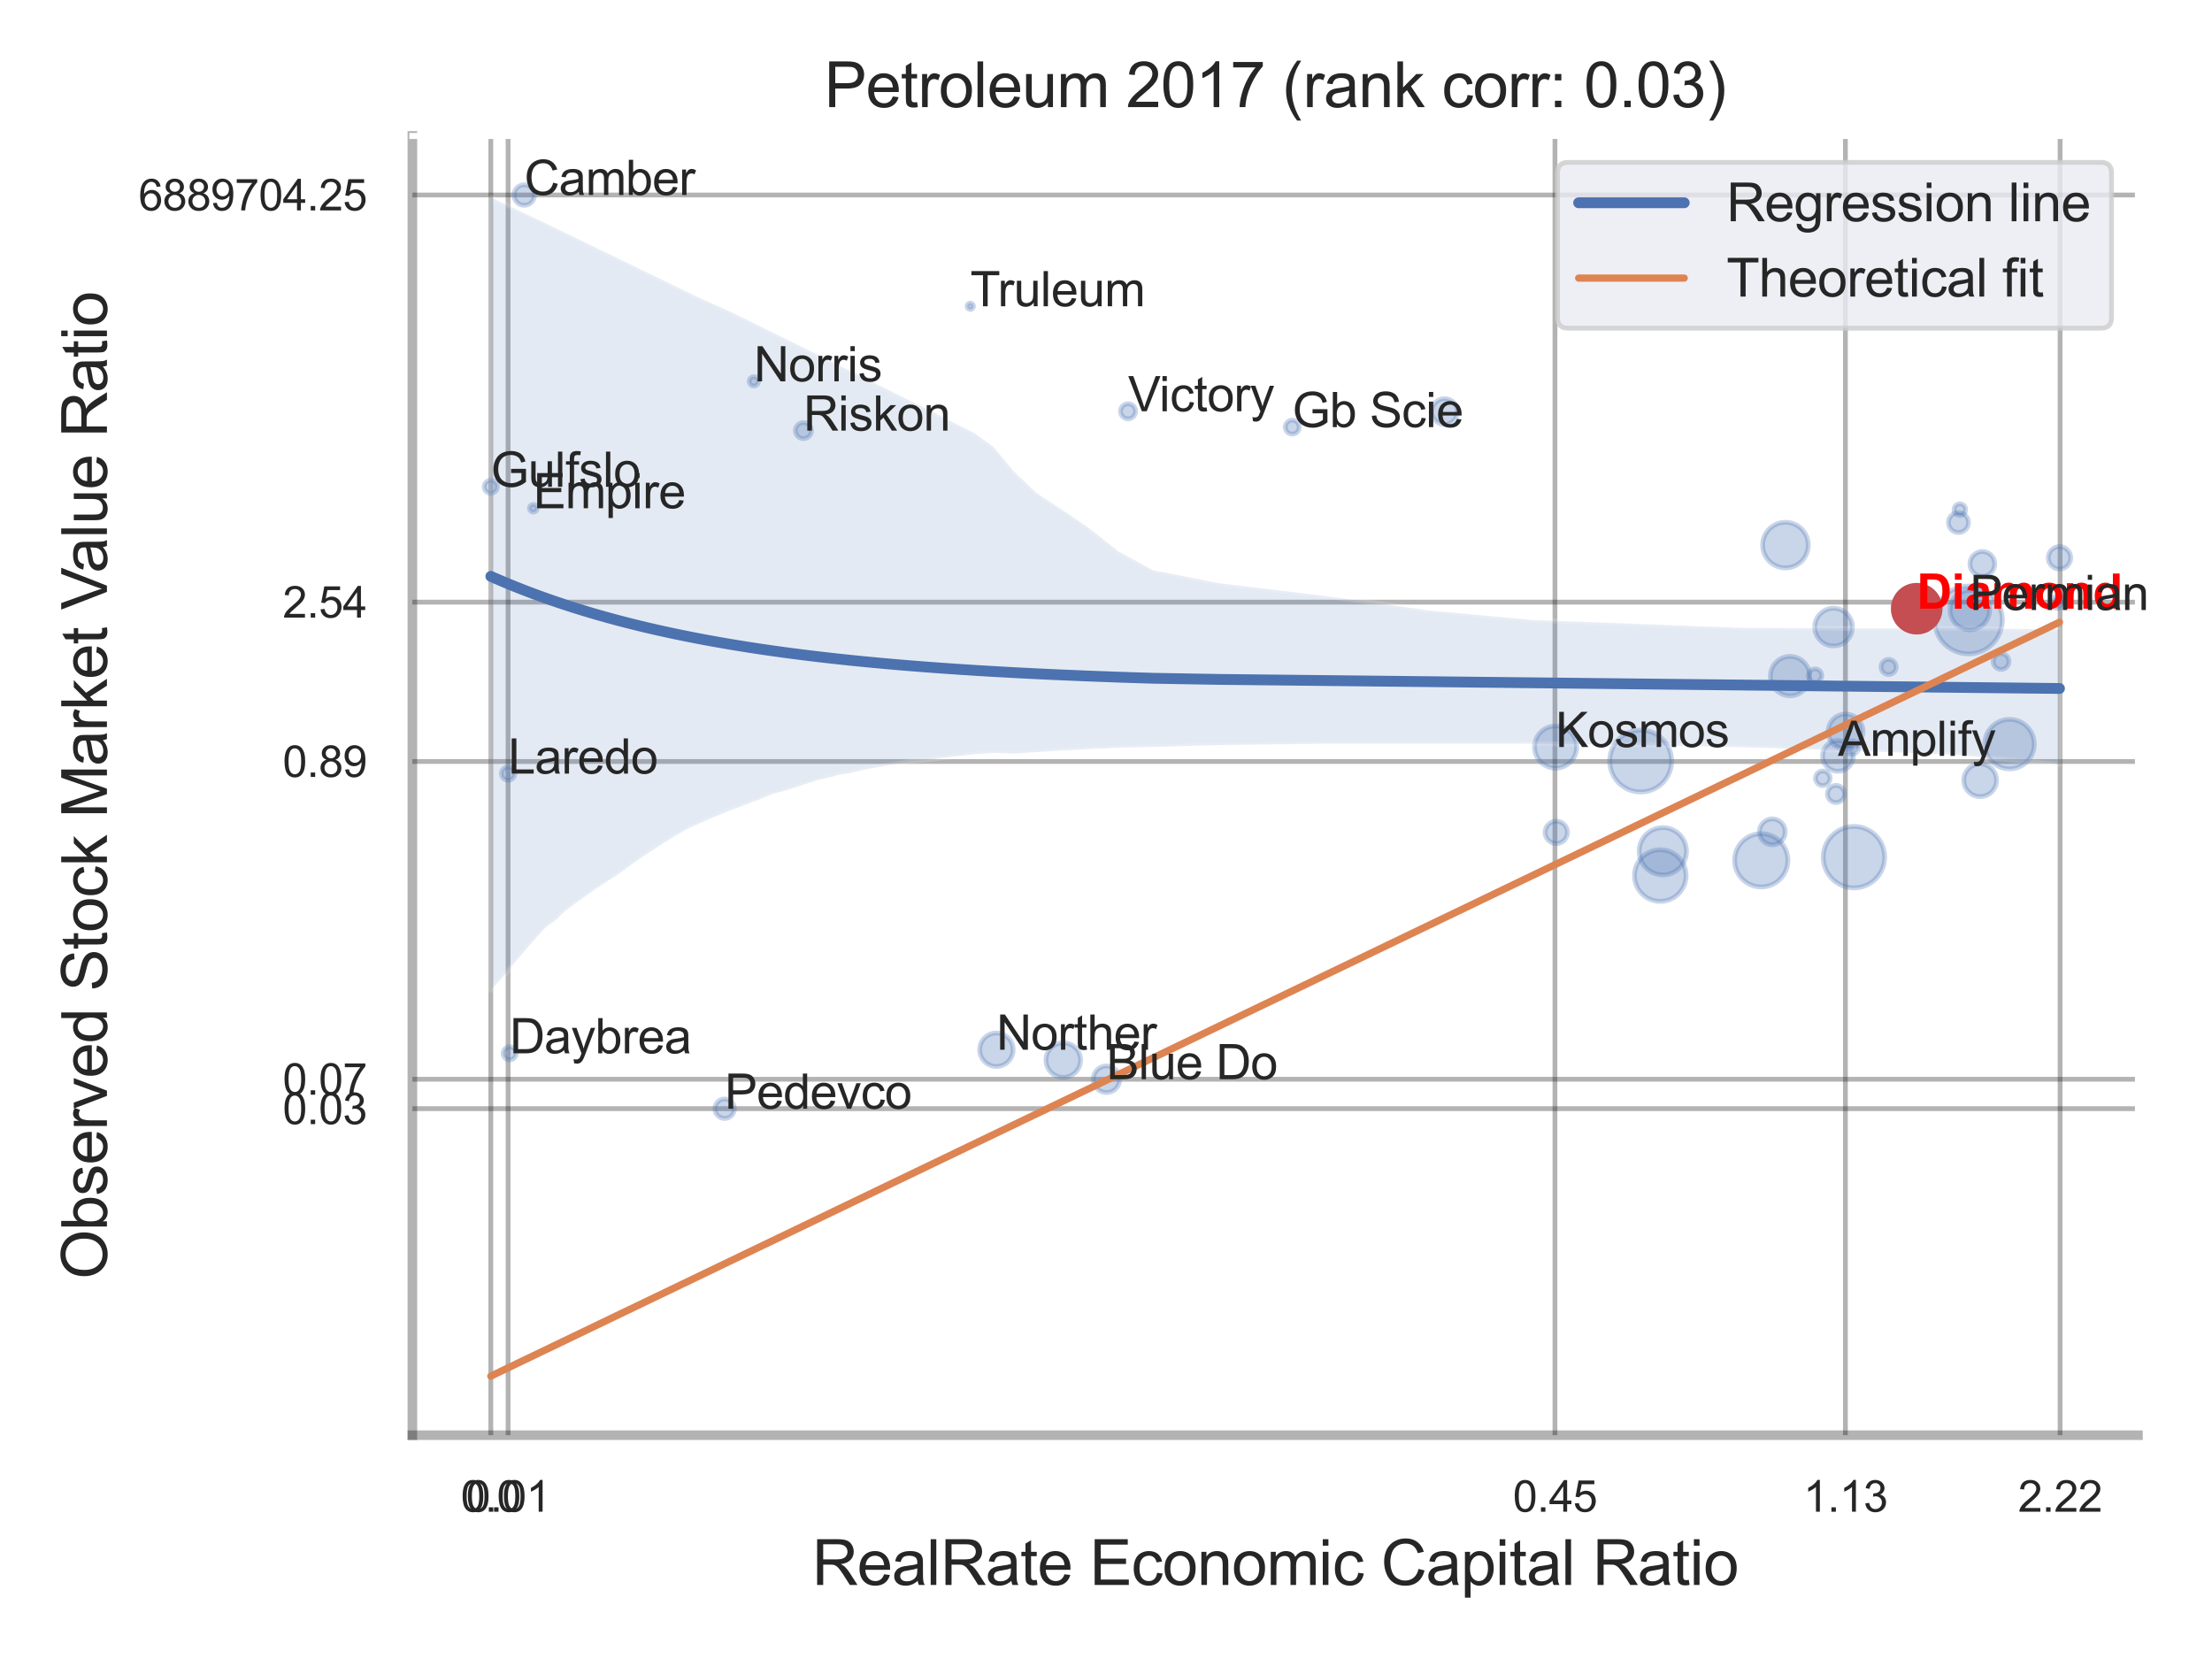 <?xml version="1.0" encoding="utf-8" standalone="no"?>
<!DOCTYPE svg PUBLIC "-//W3C//DTD SVG 1.1//EN"
  "http://www.w3.org/Graphics/SVG/1.1/DTD/svg11.dtd">
<svg xmlns:xlink="http://www.w3.org/1999/xlink" width="460.8pt" height="345.6pt" viewBox="0 0 460.8 345.6" xmlns="http://www.w3.org/2000/svg" version="1.1">
 <defs>
  <style type="text/css">*{stroke-linejoin: round; stroke-linecap: butt}</style>
 </defs>
 <g id="figure_1">
  <g id="patch_1">
   <path d="M 0 345.6 
L 460.8 345.6 
L 460.8 0 
L 0 0 
z
" style="fill: #ffffff"/>
  </g>
  <g id="axes_1">
   <g id="patch_2">
    <path d="M 85.905 298.98 
L 445.372 298.98 
L 445.372 28.32 
L 85.905 28.32 
z
" style="fill: #ffffff"/>
   </g>
   <g id="matplotlib.axis_1">
    <g id="xtick_1">
     <g id="line2d_1">
      <path d="M 102.247 298.98 
L 102.247 28.32 
" clip-path="url(#p51030c2850)" style="fill: none; stroke: #000000; stroke-opacity: 0.3; stroke-linecap: round"/>
     </g>
     <g id="text_1">
      <!-- 0.0 -->
      <g style="fill: #262626" transform="translate(95.992 314.922) scale(0.09 -0.09)">
       <defs>
        <path id="ArialMT-30" d="M 266 2259 
Q 266 3072 433 3567 
Q 600 4063 929 4331 
Q 1259 4600 1759 4600 
Q 2128 4600 2406 4451 
Q 2684 4303 2865 4023 
Q 3047 3744 3150 3342 
Q 3253 2941 3253 2259 
Q 3253 1453 3087 958 
Q 2922 463 2592 192 
Q 2263 -78 1759 -78 
Q 1097 -78 719 397 
Q 266 969 266 2259 
z
M 844 2259 
Q 844 1131 1108 757 
Q 1372 384 1759 384 
Q 2147 384 2411 759 
Q 2675 1134 2675 2259 
Q 2675 3391 2411 3762 
Q 2147 4134 1753 4134 
Q 1366 4134 1134 3806 
Q 844 3388 844 2259 
z
" transform="scale(0.016)"/>
        <path id="ArialMT-2e" d="M 581 0 
L 581 641 
L 1222 641 
L 1222 0 
L 581 0 
z
" transform="scale(0.016)"/>
       </defs>
       <use xlink:href="#ArialMT-30"/>
       <use xlink:href="#ArialMT-2e" x="55.615"/>
       <use xlink:href="#ArialMT-30" x="83.398"/>
      </g>
     </g>
    </g>
    <g id="xtick_2">
     <g id="line2d_2">
      <path d="M 105.842 298.98 
L 105.842 28.32 
" clip-path="url(#p51030c2850)" style="fill: none; stroke: #000000; stroke-opacity: 0.3; stroke-linecap: round"/>
     </g>
     <g id="text_2">
      <!-- 0.01 -->
      <g style="fill: #262626" transform="translate(97.085 314.922) scale(0.09 -0.09)">
       <defs>
        <path id="ArialMT-31" d="M 2384 0 
L 1822 0 
L 1822 3584 
Q 1619 3391 1289 3197 
Q 959 3003 697 2906 
L 697 3450 
Q 1169 3672 1522 3987 
Q 1875 4303 2022 4600 
L 2384 4600 
L 2384 0 
z
" transform="scale(0.016)"/>
       </defs>
       <use xlink:href="#ArialMT-30"/>
       <use xlink:href="#ArialMT-2e" x="55.615"/>
       <use xlink:href="#ArialMT-30" x="83.398"/>
       <use xlink:href="#ArialMT-31" x="139.014"/>
      </g>
     </g>
    </g>
    <g id="xtick_3">
     <g id="line2d_3">
      <path d="M 323.926 298.98 
L 323.926 28.32 
" clip-path="url(#p51030c2850)" style="fill: none; stroke: #000000; stroke-opacity: 0.3; stroke-linecap: round"/>
     </g>
     <g id="text_3">
      <!-- 0.45 -->
      <g style="fill: #262626" transform="translate(315.169 314.922) scale(0.09 -0.09)">
       <defs>
        <path id="ArialMT-34" d="M 2069 0 
L 2069 1097 
L 81 1097 
L 81 1613 
L 2172 4581 
L 2631 4581 
L 2631 1613 
L 3250 1613 
L 3250 1097 
L 2631 1097 
L 2631 0 
L 2069 0 
z
M 2069 1613 
L 2069 3678 
L 634 1613 
L 2069 1613 
z
" transform="scale(0.016)"/>
        <path id="ArialMT-35" d="M 266 1200 
L 856 1250 
Q 922 819 1161 601 
Q 1400 384 1738 384 
Q 2144 384 2425 690 
Q 2706 997 2706 1503 
Q 2706 1984 2436 2262 
Q 2166 2541 1728 2541 
Q 1456 2541 1237 2417 
Q 1019 2294 894 2097 
L 366 2166 
L 809 4519 
L 3088 4519 
L 3088 3981 
L 1259 3981 
L 1013 2750 
Q 1425 3038 1878 3038 
Q 2478 3038 2890 2622 
Q 3303 2206 3303 1553 
Q 3303 931 2941 478 
Q 2500 -78 1738 -78 
Q 1113 -78 717 272 
Q 322 622 266 1200 
z
" transform="scale(0.016)"/>
       </defs>
       <use xlink:href="#ArialMT-30"/>
       <use xlink:href="#ArialMT-2e" x="55.615"/>
       <use xlink:href="#ArialMT-34" x="83.398"/>
       <use xlink:href="#ArialMT-35" x="139.014"/>
      </g>
     </g>
    </g>
    <g id="xtick_4">
     <g id="line2d_4">
      <path d="M 384.433 298.98 
L 384.433 28.32 
" clip-path="url(#p51030c2850)" style="fill: none; stroke: #000000; stroke-opacity: 0.3; stroke-linecap: round"/>
     </g>
     <g id="text_4">
      <!-- 1.13 -->
      <g style="fill: #262626" transform="translate(375.676 314.922) scale(0.09 -0.09)">
       <defs>
        <path id="ArialMT-33" d="M 269 1209 
L 831 1284 
Q 928 806 1161 595 
Q 1394 384 1728 384 
Q 2125 384 2398 659 
Q 2672 934 2672 1341 
Q 2672 1728 2419 1979 
Q 2166 2231 1775 2231 
Q 1616 2231 1378 2169 
L 1441 2663 
Q 1497 2656 1531 2656 
Q 1891 2656 2178 2843 
Q 2466 3031 2466 3422 
Q 2466 3731 2256 3934 
Q 2047 4138 1716 4138 
Q 1388 4138 1169 3931 
Q 950 3725 888 3313 
L 325 3413 
Q 428 3978 793 4289 
Q 1159 4600 1703 4600 
Q 2078 4600 2393 4439 
Q 2709 4278 2876 4000 
Q 3044 3722 3044 3409 
Q 3044 3113 2884 2869 
Q 2725 2625 2413 2481 
Q 2819 2388 3044 2092 
Q 3269 1797 3269 1353 
Q 3269 753 2831 336 
Q 2394 -81 1725 -81 
Q 1122 -81 723 278 
Q 325 638 269 1209 
z
" transform="scale(0.016)"/>
       </defs>
       <use xlink:href="#ArialMT-31"/>
       <use xlink:href="#ArialMT-2e" x="55.615"/>
       <use xlink:href="#ArialMT-31" x="83.398"/>
       <use xlink:href="#ArialMT-33" x="139.014"/>
      </g>
     </g>
    </g>
    <g id="xtick_5">
     <g id="line2d_5">
      <path d="M 429.156 298.98 
L 429.156 28.32 
" clip-path="url(#p51030c2850)" style="fill: none; stroke: #000000; stroke-opacity: 0.3; stroke-linecap: round"/>
     </g>
     <g id="text_5">
      <!-- 2.22 -->
      <g style="fill: #262626" transform="translate(420.399 314.922) scale(0.09 -0.09)">
       <defs>
        <path id="ArialMT-32" d="M 3222 541 
L 3222 0 
L 194 0 
Q 188 203 259 391 
Q 375 700 629 1000 
Q 884 1300 1366 1694 
Q 2113 2306 2375 2664 
Q 2638 3022 2638 3341 
Q 2638 3675 2398 3904 
Q 2159 4134 1775 4134 
Q 1369 4134 1125 3890 
Q 881 3647 878 3216 
L 300 3275 
Q 359 3922 746 4261 
Q 1134 4600 1788 4600 
Q 2447 4600 2831 4234 
Q 3216 3869 3216 3328 
Q 3216 3053 3103 2787 
Q 2991 2522 2730 2228 
Q 2469 1934 1863 1422 
Q 1356 997 1212 845 
Q 1069 694 975 541 
L 3222 541 
z
" transform="scale(0.016)"/>
       </defs>
       <use xlink:href="#ArialMT-32"/>
       <use xlink:href="#ArialMT-2e" x="55.615"/>
       <use xlink:href="#ArialMT-32" x="83.398"/>
       <use xlink:href="#ArialMT-32" x="139.014"/>
      </g>
     </g>
    </g>
    <g id="xtick_6"/>
    <g id="xtick_7"/>
    <g id="xtick_8"/>
    <g id="text_6">
     <!-- RealRate Economic Capital Ratio -->
     <g style="fill: #262626" transform="translate(169.18 330.174) scale(0.13 -0.13)">
      <defs>
       <path id="ArialMT-52" d="M 503 0 
L 503 4581 
L 2534 4581 
Q 3147 4581 3465 4457 
Q 3784 4334 3975 4021 
Q 4166 3709 4166 3331 
Q 4166 2844 3850 2509 
Q 3534 2175 2875 2084 
Q 3116 1969 3241 1856 
Q 3506 1613 3744 1247 
L 4541 0 
L 3778 0 
L 3172 953 
Q 2906 1366 2734 1584 
Q 2563 1803 2427 1890 
Q 2291 1978 2150 2013 
Q 2047 2034 1813 2034 
L 1109 2034 
L 1109 0 
L 503 0 
z
M 1109 2559 
L 2413 2559 
Q 2828 2559 3062 2645 
Q 3297 2731 3419 2920 
Q 3541 3109 3541 3331 
Q 3541 3656 3305 3865 
Q 3069 4075 2559 4075 
L 1109 4075 
L 1109 2559 
z
" transform="scale(0.016)"/>
       <path id="ArialMT-65" d="M 2694 1069 
L 3275 997 
Q 3138 488 2766 206 
Q 2394 -75 1816 -75 
Q 1088 -75 661 373 
Q 234 822 234 1631 
Q 234 2469 665 2931 
Q 1097 3394 1784 3394 
Q 2450 3394 2872 2941 
Q 3294 2488 3294 1666 
Q 3294 1616 3291 1516 
L 816 1516 
Q 847 969 1125 678 
Q 1403 388 1819 388 
Q 2128 388 2347 550 
Q 2566 713 2694 1069 
z
M 847 1978 
L 2700 1978 
Q 2663 2397 2488 2606 
Q 2219 2931 1791 2931 
Q 1403 2931 1139 2672 
Q 875 2413 847 1978 
z
" transform="scale(0.016)"/>
       <path id="ArialMT-61" d="M 2588 409 
Q 2275 144 1986 34 
Q 1697 -75 1366 -75 
Q 819 -75 525 192 
Q 231 459 231 875 
Q 231 1119 342 1320 
Q 453 1522 633 1644 
Q 813 1766 1038 1828 
Q 1203 1872 1538 1913 
Q 2219 1994 2541 2106 
Q 2544 2222 2544 2253 
Q 2544 2597 2384 2738 
Q 2169 2928 1744 2928 
Q 1347 2928 1158 2789 
Q 969 2650 878 2297 
L 328 2372 
Q 403 2725 575 2942 
Q 747 3159 1072 3276 
Q 1397 3394 1825 3394 
Q 2250 3394 2515 3294 
Q 2781 3194 2906 3042 
Q 3031 2891 3081 2659 
Q 3109 2516 3109 2141 
L 3109 1391 
Q 3109 606 3145 398 
Q 3181 191 3288 0 
L 2700 0 
Q 2613 175 2588 409 
z
M 2541 1666 
Q 2234 1541 1622 1453 
Q 1275 1403 1131 1340 
Q 988 1278 909 1158 
Q 831 1038 831 891 
Q 831 666 1001 516 
Q 1172 366 1500 366 
Q 1825 366 2078 508 
Q 2331 650 2450 897 
Q 2541 1088 2541 1459 
L 2541 1666 
z
" transform="scale(0.016)"/>
       <path id="ArialMT-6c" d="M 409 0 
L 409 4581 
L 972 4581 
L 972 0 
L 409 0 
z
" transform="scale(0.016)"/>
       <path id="ArialMT-74" d="M 1650 503 
L 1731 6 
Q 1494 -44 1306 -44 
Q 1000 -44 831 53 
Q 663 150 594 308 
Q 525 466 525 972 
L 525 2881 
L 113 2881 
L 113 3319 
L 525 3319 
L 525 4141 
L 1084 4478 
L 1084 3319 
L 1650 3319 
L 1650 2881 
L 1084 2881 
L 1084 941 
Q 1084 700 1114 631 
Q 1144 563 1211 522 
Q 1278 481 1403 481 
Q 1497 481 1650 503 
z
" transform="scale(0.016)"/>
       <path id="ArialMT-20" transform="scale(0.016)"/>
       <path id="ArialMT-45" d="M 506 0 
L 506 4581 
L 3819 4581 
L 3819 4041 
L 1113 4041 
L 1113 2638 
L 3647 2638 
L 3647 2100 
L 1113 2100 
L 1113 541 
L 3925 541 
L 3925 0 
L 506 0 
z
" transform="scale(0.016)"/>
       <path id="ArialMT-63" d="M 2588 1216 
L 3141 1144 
Q 3050 572 2676 248 
Q 2303 -75 1759 -75 
Q 1078 -75 664 370 
Q 250 816 250 1647 
Q 250 2184 428 2587 
Q 606 2991 970 3192 
Q 1334 3394 1763 3394 
Q 2303 3394 2647 3120 
Q 2991 2847 3088 2344 
L 2541 2259 
Q 2463 2594 2264 2762 
Q 2066 2931 1784 2931 
Q 1359 2931 1093 2626 
Q 828 2322 828 1663 
Q 828 994 1084 691 
Q 1341 388 1753 388 
Q 2084 388 2306 591 
Q 2528 794 2588 1216 
z
" transform="scale(0.016)"/>
       <path id="ArialMT-6f" d="M 213 1659 
Q 213 2581 725 3025 
Q 1153 3394 1769 3394 
Q 2453 3394 2887 2945 
Q 3322 2497 3322 1706 
Q 3322 1066 3130 698 
Q 2938 331 2570 128 
Q 2203 -75 1769 -75 
Q 1072 -75 642 372 
Q 213 819 213 1659 
z
M 791 1659 
Q 791 1022 1069 705 
Q 1347 388 1769 388 
Q 2188 388 2466 706 
Q 2744 1025 2744 1678 
Q 2744 2294 2464 2611 
Q 2184 2928 1769 2928 
Q 1347 2928 1069 2612 
Q 791 2297 791 1659 
z
" transform="scale(0.016)"/>
       <path id="ArialMT-6e" d="M 422 0 
L 422 3319 
L 928 3319 
L 928 2847 
Q 1294 3394 1984 3394 
Q 2284 3394 2536 3286 
Q 2788 3178 2913 3003 
Q 3038 2828 3088 2588 
Q 3119 2431 3119 2041 
L 3119 0 
L 2556 0 
L 2556 2019 
Q 2556 2363 2490 2533 
Q 2425 2703 2258 2804 
Q 2091 2906 1866 2906 
Q 1506 2906 1245 2678 
Q 984 2450 984 1813 
L 984 0 
L 422 0 
z
" transform="scale(0.016)"/>
       <path id="ArialMT-6d" d="M 422 0 
L 422 3319 
L 925 3319 
L 925 2853 
Q 1081 3097 1340 3245 
Q 1600 3394 1931 3394 
Q 2300 3394 2536 3241 
Q 2772 3088 2869 2813 
Q 3263 3394 3894 3394 
Q 4388 3394 4653 3120 
Q 4919 2847 4919 2278 
L 4919 0 
L 4359 0 
L 4359 2091 
Q 4359 2428 4304 2576 
Q 4250 2725 4106 2815 
Q 3963 2906 3769 2906 
Q 3419 2906 3187 2673 
Q 2956 2441 2956 1928 
L 2956 0 
L 2394 0 
L 2394 2156 
Q 2394 2531 2256 2718 
Q 2119 2906 1806 2906 
Q 1569 2906 1367 2781 
Q 1166 2656 1075 2415 
Q 984 2175 984 1722 
L 984 0 
L 422 0 
z
" transform="scale(0.016)"/>
       <path id="ArialMT-69" d="M 425 3934 
L 425 4581 
L 988 4581 
L 988 3934 
L 425 3934 
z
M 425 0 
L 425 3319 
L 988 3319 
L 988 0 
L 425 0 
z
" transform="scale(0.016)"/>
       <path id="ArialMT-43" d="M 3763 1606 
L 4369 1453 
Q 4178 706 3683 314 
Q 3188 -78 2472 -78 
Q 1731 -78 1267 223 
Q 803 525 561 1097 
Q 319 1669 319 2325 
Q 319 3041 592 3573 
Q 866 4106 1370 4382 
Q 1875 4659 2481 4659 
Q 3169 4659 3637 4309 
Q 4106 3959 4291 3325 
L 3694 3184 
Q 3534 3684 3231 3912 
Q 2928 4141 2469 4141 
Q 1941 4141 1586 3887 
Q 1231 3634 1087 3207 
Q 944 2781 944 2328 
Q 944 1744 1114 1308 
Q 1284 872 1643 656 
Q 2003 441 2422 441 
Q 2931 441 3284 734 
Q 3638 1028 3763 1606 
z
" transform="scale(0.016)"/>
       <path id="ArialMT-70" d="M 422 -1272 
L 422 3319 
L 934 3319 
L 934 2888 
Q 1116 3141 1344 3267 
Q 1572 3394 1897 3394 
Q 2322 3394 2647 3175 
Q 2972 2956 3137 2557 
Q 3303 2159 3303 1684 
Q 3303 1175 3120 767 
Q 2938 359 2589 142 
Q 2241 -75 1856 -75 
Q 1575 -75 1351 44 
Q 1128 163 984 344 
L 984 -1272 
L 422 -1272 
z
M 931 1641 
Q 931 1000 1190 694 
Q 1450 388 1819 388 
Q 2194 388 2461 705 
Q 2728 1022 2728 1688 
Q 2728 2322 2467 2637 
Q 2206 2953 1844 2953 
Q 1484 2953 1207 2617 
Q 931 2281 931 1641 
z
" transform="scale(0.016)"/>
      </defs>
      <use xlink:href="#ArialMT-52"/>
      <use xlink:href="#ArialMT-65" x="72.217"/>
      <use xlink:href="#ArialMT-61" x="127.832"/>
      <use xlink:href="#ArialMT-6c" x="183.447"/>
      <use xlink:href="#ArialMT-52" x="205.664"/>
      <use xlink:href="#ArialMT-61" x="277.881"/>
      <use xlink:href="#ArialMT-74" x="333.496"/>
      <use xlink:href="#ArialMT-65" x="361.279"/>
      <use xlink:href="#ArialMT-20" x="416.895"/>
      <use xlink:href="#ArialMT-45" x="444.678"/>
      <use xlink:href="#ArialMT-63" x="511.377"/>
      <use xlink:href="#ArialMT-6f" x="561.377"/>
      <use xlink:href="#ArialMT-6e" x="616.992"/>
      <use xlink:href="#ArialMT-6f" x="672.607"/>
      <use xlink:href="#ArialMT-6d" x="728.223"/>
      <use xlink:href="#ArialMT-69" x="811.523"/>
      <use xlink:href="#ArialMT-63" x="833.74"/>
      <use xlink:href="#ArialMT-20" x="883.74"/>
      <use xlink:href="#ArialMT-43" x="911.523"/>
      <use xlink:href="#ArialMT-61" x="983.74"/>
      <use xlink:href="#ArialMT-70" x="1039.355"/>
      <use xlink:href="#ArialMT-69" x="1094.971"/>
      <use xlink:href="#ArialMT-74" x="1117.188"/>
      <use xlink:href="#ArialMT-61" x="1144.971"/>
      <use xlink:href="#ArialMT-6c" x="1200.586"/>
      <use xlink:href="#ArialMT-20" x="1222.803"/>
      <use xlink:href="#ArialMT-52" x="1250.586"/>
      <use xlink:href="#ArialMT-61" x="1322.803"/>
      <use xlink:href="#ArialMT-74" x="1378.418"/>
      <use xlink:href="#ArialMT-69" x="1406.201"/>
      <use xlink:href="#ArialMT-6f" x="1428.418"/>
     </g>
    </g>
   </g>
   <g id="matplotlib.axis_2">
    <g id="ytick_1">
     <g id="line2d_6">
      <path d="M 85.905 230.954 
L 445.372 230.954 
" clip-path="url(#p51030c2850)" style="fill: none; stroke: #000000; stroke-opacity: 0.3; stroke-linecap: round"/>
     </g>
     <g id="text_7">
      <!-- 0.03 -->
      <g style="fill: #262626" transform="translate(58.89 234.175) scale(0.09 -0.09)">
       <use xlink:href="#ArialMT-30"/>
       <use xlink:href="#ArialMT-2e" x="55.615"/>
       <use xlink:href="#ArialMT-30" x="83.398"/>
       <use xlink:href="#ArialMT-33" x="139.014"/>
      </g>
     </g>
    </g>
    <g id="ytick_2">
     <g id="line2d_7">
      <path d="M 85.905 224.827 
L 445.372 224.827 
" clip-path="url(#p51030c2850)" style="fill: none; stroke: #000000; stroke-opacity: 0.3; stroke-linecap: round"/>
     </g>
     <g id="text_8">
      <!-- 0.07 -->
      <g style="fill: #262626" transform="translate(58.89 228.048) scale(0.09 -0.09)">
       <defs>
        <path id="ArialMT-37" d="M 303 3981 
L 303 4522 
L 3269 4522 
L 3269 4084 
Q 2831 3619 2401 2847 
Q 1972 2075 1738 1259 
Q 1569 684 1522 0 
L 944 0 
Q 953 541 1156 1306 
Q 1359 2072 1739 2783 
Q 2119 3494 2547 3981 
L 303 3981 
z
" transform="scale(0.016)"/>
       </defs>
       <use xlink:href="#ArialMT-30"/>
       <use xlink:href="#ArialMT-2e" x="55.615"/>
       <use xlink:href="#ArialMT-30" x="83.398"/>
       <use xlink:href="#ArialMT-37" x="139.014"/>
      </g>
     </g>
    </g>
    <g id="ytick_3">
     <g id="line2d_8">
      <path d="M 85.905 158.63 
L 445.372 158.63 
" clip-path="url(#p51030c2850)" style="fill: none; stroke: #000000; stroke-opacity: 0.3; stroke-linecap: round"/>
     </g>
     <g id="text_9">
      <!-- 0.89 -->
      <g style="fill: #262626" transform="translate(58.89 161.851) scale(0.09 -0.09)">
       <defs>
        <path id="ArialMT-38" d="M 1131 2484 
Q 781 2613 612 2850 
Q 444 3088 444 3419 
Q 444 3919 803 4259 
Q 1163 4600 1759 4600 
Q 2359 4600 2725 4251 
Q 3091 3903 3091 3403 
Q 3091 3084 2923 2848 
Q 2756 2613 2416 2484 
Q 2838 2347 3058 2040 
Q 3278 1734 3278 1309 
Q 3278 722 2862 322 
Q 2447 -78 1769 -78 
Q 1091 -78 675 323 
Q 259 725 259 1325 
Q 259 1772 486 2073 
Q 713 2375 1131 2484 
z
M 1019 3438 
Q 1019 3113 1228 2906 
Q 1438 2700 1772 2700 
Q 2097 2700 2305 2904 
Q 2513 3109 2513 3406 
Q 2513 3716 2298 3927 
Q 2084 4138 1766 4138 
Q 1444 4138 1231 3931 
Q 1019 3725 1019 3438 
z
M 838 1322 
Q 838 1081 952 856 
Q 1066 631 1291 507 
Q 1516 384 1775 384 
Q 2178 384 2440 643 
Q 2703 903 2703 1303 
Q 2703 1709 2433 1975 
Q 2163 2241 1756 2241 
Q 1359 2241 1098 1978 
Q 838 1716 838 1322 
z
" transform="scale(0.016)"/>
        <path id="ArialMT-39" d="M 350 1059 
L 891 1109 
Q 959 728 1153 556 
Q 1347 384 1650 384 
Q 1909 384 2104 503 
Q 2300 622 2425 820 
Q 2550 1019 2634 1356 
Q 2719 1694 2719 2044 
Q 2719 2081 2716 2156 
Q 2547 1888 2255 1720 
Q 1963 1553 1622 1553 
Q 1053 1553 659 1965 
Q 266 2378 266 3053 
Q 266 3750 677 4175 
Q 1088 4600 1706 4600 
Q 2153 4600 2523 4359 
Q 2894 4119 3086 3673 
Q 3278 3228 3278 2384 
Q 3278 1506 3087 986 
Q 2897 466 2520 194 
Q 2144 -78 1638 -78 
Q 1100 -78 759 220 
Q 419 519 350 1059 
z
M 2653 3081 
Q 2653 3566 2395 3850 
Q 2138 4134 1775 4134 
Q 1400 4134 1122 3828 
Q 844 3522 844 3034 
Q 844 2597 1108 2323 
Q 1372 2050 1759 2050 
Q 2150 2050 2401 2323 
Q 2653 2597 2653 3081 
z
" transform="scale(0.016)"/>
       </defs>
       <use xlink:href="#ArialMT-30"/>
       <use xlink:href="#ArialMT-2e" x="55.615"/>
       <use xlink:href="#ArialMT-38" x="83.398"/>
       <use xlink:href="#ArialMT-39" x="139.014"/>
      </g>
     </g>
    </g>
    <g id="ytick_4">
     <g id="line2d_9">
      <path d="M 85.905 125.438 
L 445.372 125.438 
" clip-path="url(#p51030c2850)" style="fill: none; stroke: #000000; stroke-opacity: 0.3; stroke-linecap: round"/>
     </g>
     <g id="text_10">
      <!-- 2.54 -->
      <g style="fill: #262626" transform="translate(58.89 128.659) scale(0.09 -0.09)">
       <use xlink:href="#ArialMT-32"/>
       <use xlink:href="#ArialMT-2e" x="55.615"/>
       <use xlink:href="#ArialMT-35" x="83.398"/>
       <use xlink:href="#ArialMT-34" x="139.014"/>
      </g>
     </g>
    </g>
    <g id="ytick_5">
     <g id="line2d_10">
      <path d="M 85.905 40.616 
L 445.372 40.616 
" clip-path="url(#p51030c2850)" style="fill: none; stroke: #000000; stroke-opacity: 0.3; stroke-linecap: round"/>
     </g>
     <g id="text_11">
      <!-- 6889704.25 -->
      <g style="fill: #262626" transform="translate(28.861 43.837) scale(0.09 -0.09)">
       <defs>
        <path id="ArialMT-36" d="M 3184 3459 
L 2625 3416 
Q 2550 3747 2413 3897 
Q 2184 4138 1850 4138 
Q 1581 4138 1378 3988 
Q 1113 3794 959 3422 
Q 806 3050 800 2363 
Q 1003 2672 1297 2822 
Q 1591 2972 1913 2972 
Q 2475 2972 2870 2558 
Q 3266 2144 3266 1488 
Q 3266 1056 3080 686 
Q 2894 316 2569 119 
Q 2244 -78 1831 -78 
Q 1128 -78 684 439 
Q 241 956 241 2144 
Q 241 3472 731 4075 
Q 1159 4600 1884 4600 
Q 2425 4600 2770 4297 
Q 3116 3994 3184 3459 
z
M 888 1484 
Q 888 1194 1011 928 
Q 1134 663 1356 523 
Q 1578 384 1822 384 
Q 2178 384 2434 671 
Q 2691 959 2691 1453 
Q 2691 1928 2437 2201 
Q 2184 2475 1800 2475 
Q 1419 2475 1153 2201 
Q 888 1928 888 1484 
z
" transform="scale(0.016)"/>
       </defs>
       <use xlink:href="#ArialMT-36"/>
       <use xlink:href="#ArialMT-38" x="55.615"/>
       <use xlink:href="#ArialMT-38" x="111.23"/>
       <use xlink:href="#ArialMT-39" x="166.846"/>
       <use xlink:href="#ArialMT-37" x="222.461"/>
       <use xlink:href="#ArialMT-30" x="278.076"/>
       <use xlink:href="#ArialMT-34" x="333.691"/>
       <use xlink:href="#ArialMT-2e" x="389.307"/>
       <use xlink:href="#ArialMT-32" x="417.09"/>
       <use xlink:href="#ArialMT-35" x="472.705"/>
      </g>
     </g>
    </g>
    <g id="ytick_6"/>
    <g id="ytick_7"/>
    <g id="ytick_8"/>
    <g id="ytick_9"/>
    <g id="ytick_10"/>
    <g id="text_12">
     <!-- Observed Stock Market Value Ratio -->
     <g style="fill: #262626" transform="translate(22.277 266.489) rotate(-90) scale(0.13 -0.13)">
      <defs>
       <path id="ArialMT-4f" d="M 309 2231 
Q 309 3372 921 4017 
Q 1534 4663 2503 4663 
Q 3138 4663 3647 4359 
Q 4156 4056 4423 3514 
Q 4691 2972 4691 2284 
Q 4691 1588 4409 1038 
Q 4128 488 3612 205 
Q 3097 -78 2500 -78 
Q 1853 -78 1343 234 
Q 834 547 571 1087 
Q 309 1628 309 2231 
z
M 934 2222 
Q 934 1394 1379 917 
Q 1825 441 2497 441 
Q 3181 441 3623 922 
Q 4066 1403 4066 2288 
Q 4066 2847 3877 3264 
Q 3688 3681 3323 3911 
Q 2959 4141 2506 4141 
Q 1863 4141 1398 3698 
Q 934 3256 934 2222 
z
" transform="scale(0.016)"/>
       <path id="ArialMT-62" d="M 941 0 
L 419 0 
L 419 4581 
L 981 4581 
L 981 2947 
Q 1338 3394 1891 3394 
Q 2197 3394 2470 3270 
Q 2744 3147 2920 2923 
Q 3097 2700 3197 2384 
Q 3297 2069 3297 1709 
Q 3297 856 2875 390 
Q 2453 -75 1863 -75 
Q 1275 -75 941 416 
L 941 0 
z
M 934 1684 
Q 934 1088 1097 822 
Q 1363 388 1816 388 
Q 2184 388 2453 708 
Q 2722 1028 2722 1663 
Q 2722 2313 2464 2622 
Q 2206 2931 1841 2931 
Q 1472 2931 1203 2611 
Q 934 2291 934 1684 
z
" transform="scale(0.016)"/>
       <path id="ArialMT-73" d="M 197 991 
L 753 1078 
Q 800 744 1014 566 
Q 1228 388 1613 388 
Q 2000 388 2187 545 
Q 2375 703 2375 916 
Q 2375 1106 2209 1216 
Q 2094 1291 1634 1406 
Q 1016 1563 777 1677 
Q 538 1791 414 1992 
Q 291 2194 291 2438 
Q 291 2659 392 2848 
Q 494 3038 669 3163 
Q 800 3259 1026 3326 
Q 1253 3394 1513 3394 
Q 1903 3394 2198 3281 
Q 2494 3169 2634 2976 
Q 2775 2784 2828 2463 
L 2278 2388 
Q 2241 2644 2061 2787 
Q 1881 2931 1553 2931 
Q 1166 2931 1000 2803 
Q 834 2675 834 2503 
Q 834 2394 903 2306 
Q 972 2216 1119 2156 
Q 1203 2125 1616 2013 
Q 2213 1853 2448 1751 
Q 2684 1650 2818 1456 
Q 2953 1263 2953 975 
Q 2953 694 2789 445 
Q 2625 197 2315 61 
Q 2006 -75 1616 -75 
Q 969 -75 630 194 
Q 291 463 197 991 
z
" transform="scale(0.016)"/>
       <path id="ArialMT-72" d="M 416 0 
L 416 3319 
L 922 3319 
L 922 2816 
Q 1116 3169 1280 3281 
Q 1444 3394 1641 3394 
Q 1925 3394 2219 3213 
L 2025 2691 
Q 1819 2813 1613 2813 
Q 1428 2813 1281 2702 
Q 1134 2591 1072 2394 
Q 978 2094 978 1738 
L 978 0 
L 416 0 
z
" transform="scale(0.016)"/>
       <path id="ArialMT-76" d="M 1344 0 
L 81 3319 
L 675 3319 
L 1388 1331 
Q 1503 1009 1600 663 
Q 1675 925 1809 1294 
L 2547 3319 
L 3125 3319 
L 1869 0 
L 1344 0 
z
" transform="scale(0.016)"/>
       <path id="ArialMT-64" d="M 2575 0 
L 2575 419 
Q 2259 -75 1647 -75 
Q 1250 -75 917 144 
Q 584 363 401 755 
Q 219 1147 219 1656 
Q 219 2153 384 2558 
Q 550 2963 881 3178 
Q 1213 3394 1622 3394 
Q 1922 3394 2156 3267 
Q 2391 3141 2538 2938 
L 2538 4581 
L 3097 4581 
L 3097 0 
L 2575 0 
z
M 797 1656 
Q 797 1019 1065 703 
Q 1334 388 1700 388 
Q 2069 388 2326 689 
Q 2584 991 2584 1609 
Q 2584 2291 2321 2609 
Q 2059 2928 1675 2928 
Q 1300 2928 1048 2622 
Q 797 2316 797 1656 
z
" transform="scale(0.016)"/>
       <path id="ArialMT-53" d="M 288 1472 
L 859 1522 
Q 900 1178 1048 958 
Q 1197 738 1509 602 
Q 1822 466 2213 466 
Q 2559 466 2825 569 
Q 3091 672 3220 851 
Q 3350 1031 3350 1244 
Q 3350 1459 3225 1620 
Q 3100 1781 2813 1891 
Q 2628 1963 1997 2114 
Q 1366 2266 1113 2400 
Q 784 2572 623 2826 
Q 463 3081 463 3397 
Q 463 3744 659 4045 
Q 856 4347 1234 4503 
Q 1613 4659 2075 4659 
Q 2584 4659 2973 4495 
Q 3363 4331 3572 4012 
Q 3781 3694 3797 3291 
L 3216 3247 
Q 3169 3681 2898 3903 
Q 2628 4125 2100 4125 
Q 1550 4125 1298 3923 
Q 1047 3722 1047 3438 
Q 1047 3191 1225 3031 
Q 1400 2872 2139 2705 
Q 2878 2538 3153 2413 
Q 3553 2228 3743 1945 
Q 3934 1663 3934 1294 
Q 3934 928 3725 604 
Q 3516 281 3123 101 
Q 2731 -78 2241 -78 
Q 1619 -78 1198 103 
Q 778 284 539 648 
Q 300 1013 288 1472 
z
" transform="scale(0.016)"/>
       <path id="ArialMT-6b" d="M 425 0 
L 425 4581 
L 988 4581 
L 988 1969 
L 2319 3319 
L 3047 3319 
L 1778 2088 
L 3175 0 
L 2481 0 
L 1384 1697 
L 988 1316 
L 988 0 
L 425 0 
z
" transform="scale(0.016)"/>
       <path id="ArialMT-4d" d="M 475 0 
L 475 4581 
L 1388 4581 
L 2472 1338 
Q 2622 884 2691 659 
Q 2769 909 2934 1394 
L 4031 4581 
L 4847 4581 
L 4847 0 
L 4263 0 
L 4263 3834 
L 2931 0 
L 2384 0 
L 1059 3900 
L 1059 0 
L 475 0 
z
" transform="scale(0.016)"/>
       <path id="ArialMT-56" d="M 1803 0 
L 28 4581 
L 684 4581 
L 1875 1253 
Q 2019 853 2116 503 
Q 2222 878 2363 1253 
L 3600 4581 
L 4219 4581 
L 2425 0 
L 1803 0 
z
" transform="scale(0.016)"/>
       <path id="ArialMT-75" d="M 2597 0 
L 2597 488 
Q 2209 -75 1544 -75 
Q 1250 -75 995 37 
Q 741 150 617 320 
Q 494 491 444 738 
Q 409 903 409 1263 
L 409 3319 
L 972 3319 
L 972 1478 
Q 972 1038 1006 884 
Q 1059 663 1231 536 
Q 1403 409 1656 409 
Q 1909 409 2131 539 
Q 2353 669 2445 892 
Q 2538 1116 2538 1541 
L 2538 3319 
L 3100 3319 
L 3100 0 
L 2597 0 
z
" transform="scale(0.016)"/>
      </defs>
      <use xlink:href="#ArialMT-4f"/>
      <use xlink:href="#ArialMT-62" x="77.783"/>
      <use xlink:href="#ArialMT-73" x="133.398"/>
      <use xlink:href="#ArialMT-65" x="183.398"/>
      <use xlink:href="#ArialMT-72" x="239.014"/>
      <use xlink:href="#ArialMT-76" x="272.314"/>
      <use xlink:href="#ArialMT-65" x="322.314"/>
      <use xlink:href="#ArialMT-64" x="377.93"/>
      <use xlink:href="#ArialMT-20" x="433.545"/>
      <use xlink:href="#ArialMT-53" x="461.328"/>
      <use xlink:href="#ArialMT-74" x="528.027"/>
      <use xlink:href="#ArialMT-6f" x="555.811"/>
      <use xlink:href="#ArialMT-63" x="611.426"/>
      <use xlink:href="#ArialMT-6b" x="661.426"/>
      <use xlink:href="#ArialMT-20" x="711.426"/>
      <use xlink:href="#ArialMT-4d" x="739.209"/>
      <use xlink:href="#ArialMT-61" x="822.51"/>
      <use xlink:href="#ArialMT-72" x="878.125"/>
      <use xlink:href="#ArialMT-6b" x="911.426"/>
      <use xlink:href="#ArialMT-65" x="961.426"/>
      <use xlink:href="#ArialMT-74" x="1017.041"/>
      <use xlink:href="#ArialMT-20" x="1044.824"/>
      <use xlink:href="#ArialMT-56" x="1072.607"/>
      <use xlink:href="#ArialMT-61" x="1131.932"/>
      <use xlink:href="#ArialMT-6c" x="1187.547"/>
      <use xlink:href="#ArialMT-75" x="1209.764"/>
      <use xlink:href="#ArialMT-65" x="1265.379"/>
      <use xlink:href="#ArialMT-20" x="1320.994"/>
      <use xlink:href="#ArialMT-52" x="1348.777"/>
      <use xlink:href="#ArialMT-61" x="1420.994"/>
      <use xlink:href="#ArialMT-74" x="1476.609"/>
      <use xlink:href="#ArialMT-69" x="1504.393"/>
      <use xlink:href="#ArialMT-6f" x="1526.609"/>
     </g>
    </g>
   </g>
   <g id="PathCollection_1">
    <path d="M 345.863 187.774 
C 347.289 187.774 348.656 187.208 349.664 186.199 
C 350.672 185.191 351.239 183.824 351.239 182.398 
C 351.239 180.973 350.672 179.605 349.664 178.597 
C 348.656 177.589 347.289 177.023 345.863 177.023 
C 344.438 177.023 343.07 177.589 342.062 178.597 
C 341.054 179.605 340.488 180.973 340.488 182.398 
C 340.488 183.824 341.054 185.191 342.062 186.199 
C 343.07 187.208 344.438 187.774 345.863 187.774 
z
" clip-path="url(#p51030c2850)" style="fill: #4c72b0; fill-opacity: 0.3; stroke: #4c72b0; stroke-opacity: 0.3"/>
    <path d="M 382.469 167.183 
C 382.943 167.183 383.398 166.995 383.733 166.66 
C 384.068 166.325 384.256 165.87 384.256 165.396 
C 384.256 164.922 384.068 164.467 383.733 164.132 
C 383.398 163.796 382.943 163.608 382.469 163.608 
C 381.995 163.608 381.54 163.796 381.205 164.132 
C 380.869 164.467 380.681 164.922 380.681 165.396 
C 380.681 165.87 380.869 166.325 381.205 166.66 
C 381.54 166.995 381.995 167.183 382.469 167.183 
z
" clip-path="url(#p51030c2850)" style="fill: #4c72b0; fill-opacity: 0.3; stroke: #4c72b0; stroke-opacity: 0.3"/>
    <path d="M 221.498 224.443 
C 222.454 224.443 223.371 224.063 224.046 223.387 
C 224.722 222.711 225.102 221.794 225.102 220.839 
C 225.102 219.883 224.722 218.966 224.046 218.29 
C 223.371 217.614 222.454 217.234 221.498 217.234 
C 220.542 217.234 219.625 217.614 218.949 218.29 
C 218.273 218.966 217.894 219.883 217.894 220.839 
C 217.894 221.794 218.273 222.711 218.949 223.387 
C 219.625 224.063 220.542 224.443 221.498 224.443 
z
" clip-path="url(#p51030c2850)" style="fill: #4c72b0; fill-opacity: 0.3; stroke: #4c72b0; stroke-opacity: 0.3"/>
    <path d="M 386.211 184.966 
C 387.909 184.966 389.538 184.291 390.739 183.09 
C 391.94 181.89 392.614 180.261 392.614 178.563 
C 392.614 176.864 391.94 175.236 390.739 174.035 
C 389.538 172.834 387.909 172.159 386.211 172.159 
C 384.513 172.159 382.884 172.834 381.683 174.035 
C 380.482 175.236 379.808 176.864 379.808 178.563 
C 379.808 180.261 380.482 181.89 381.683 183.09 
C 382.884 184.291 384.513 184.966 386.211 184.966 
z
" clip-path="url(#p51030c2850)" style="fill: #4c72b0; fill-opacity: 0.3; stroke: #4c72b0; stroke-opacity: 0.3"/>
    <path d="M 369.205 175.986 
C 369.92 175.986 370.607 175.702 371.113 175.196 
C 371.619 174.69 371.903 174.003 371.903 173.288 
C 371.903 172.572 371.619 171.885 371.113 171.379 
C 370.607 170.873 369.92 170.589 369.205 170.589 
C 368.489 170.589 367.802 170.873 367.296 171.379 
C 366.79 171.885 366.506 172.572 366.506 173.288 
C 366.506 174.003 366.79 174.69 367.296 175.196 
C 367.802 175.702 368.489 175.986 369.205 175.986 
z
" clip-path="url(#p51030c2850)" style="fill: #4c72b0; fill-opacity: 0.3; stroke: #4c72b0; stroke-opacity: 0.3"/>
    <path d="M 300.929 88.408 
C 301.639 88.408 302.32 88.126 302.822 87.624 
C 303.324 87.122 303.606 86.441 303.606 85.731 
C 303.606 85.021 303.324 84.34 302.822 83.838 
C 302.32 83.336 301.639 83.054 300.929 83.054 
C 300.219 83.054 299.538 83.336 299.036 83.838 
C 298.533 84.34 298.251 85.021 298.251 85.731 
C 298.251 86.441 298.533 87.122 299.036 87.624 
C 299.538 88.126 300.219 88.408 300.929 88.408 
z
" clip-path="url(#p51030c2850)" style="fill: #4c72b0; fill-opacity: 0.3; stroke: #4c72b0; stroke-opacity: 0.3"/>
    <path d="M 385.813 157.098 
C 386.183 157.098 386.537 156.951 386.799 156.69 
C 387.06 156.429 387.207 156.074 387.207 155.704 
C 387.207 155.334 387.06 154.98 386.799 154.718 
C 386.537 154.457 386.183 154.31 385.813 154.31 
C 385.443 154.31 385.089 154.457 384.827 154.718 
C 384.566 154.98 384.419 155.334 384.419 155.704 
C 384.419 156.074 384.566 156.429 384.827 156.69 
C 385.089 156.951 385.443 157.098 385.813 157.098 
z
" clip-path="url(#p51030c2850)" style="fill: #4c72b0; fill-opacity: 0.3; stroke: #4c72b0; stroke-opacity: 0.3"/>
    <path d="M 416.859 139.462 
C 417.299 139.462 417.721 139.287 418.033 138.976 
C 418.344 138.664 418.519 138.242 418.519 137.802 
C 418.519 137.362 418.344 136.94 418.033 136.629 
C 417.721 136.318 417.299 136.143 416.859 136.143 
C 416.419 136.143 415.997 136.318 415.686 136.629 
C 415.375 136.94 415.2 137.362 415.2 137.802 
C 415.2 138.242 415.375 138.664 415.686 138.976 
C 415.997 139.287 416.419 139.462 416.859 139.462 
z
" clip-path="url(#p51030c2850)" style="fill: #4c72b0; fill-opacity: 0.3; stroke: #4c72b0; stroke-opacity: 0.3"/>
    <path d="M 379.721 163.648 
C 380.124 163.648 380.51 163.488 380.795 163.203 
C 381.08 162.918 381.24 162.532 381.24 162.129 
C 381.24 161.726 381.08 161.339 380.795 161.054 
C 380.51 160.769 380.124 160.609 379.721 160.609 
C 379.318 160.609 378.932 160.769 378.647 161.054 
C 378.362 161.339 378.202 161.726 378.202 162.129 
C 378.202 162.532 378.362 162.918 378.647 163.203 
C 378.932 163.488 379.318 163.648 379.721 163.648 
z
" clip-path="url(#p51030c2850)" style="fill: #4c72b0; fill-opacity: 0.3; stroke: #4c72b0; stroke-opacity: 0.3"/>
    <path d="M 341.779 164.989 
C 343.489 164.989 345.13 164.309 346.339 163.1 
C 347.549 161.89 348.229 160.25 348.229 158.539 
C 348.229 156.829 347.549 155.188 346.339 153.979 
C 345.13 152.769 343.489 152.09 341.779 152.09 
C 340.069 152.09 338.428 152.769 337.218 153.979 
C 336.009 155.188 335.329 156.829 335.329 158.539 
C 335.329 160.25 336.009 161.89 337.218 163.1 
C 338.428 164.309 340.069 164.989 341.779 164.989 
z
" clip-path="url(#p51030c2850)" style="fill: #4c72b0; fill-opacity: 0.3; stroke: #4c72b0; stroke-opacity: 0.3"/>
    <path d="M 429.032 118.542 
C 429.653 118.542 430.248 118.295 430.687 117.856 
C 431.126 117.418 431.373 116.822 431.373 116.202 
C 431.373 115.581 431.126 114.986 430.687 114.547 
C 430.248 114.108 429.653 113.861 429.032 113.861 
C 428.412 113.861 427.816 114.108 427.377 114.547 
C 426.939 114.986 426.692 115.581 426.692 116.202 
C 426.692 116.822 426.939 117.418 427.377 117.856 
C 427.816 118.295 428.412 118.542 429.032 118.542 
z
" clip-path="url(#p51030c2850)" style="fill: #4c72b0; fill-opacity: 0.3; stroke: #4c72b0; stroke-opacity: 0.3"/>
    <path d="M 366.897 184.768 
C 368.371 184.768 369.784 184.183 370.826 183.141 
C 371.868 182.099 372.453 180.686 372.453 179.213 
C 372.453 177.739 371.868 176.326 370.826 175.284 
C 369.784 174.242 368.371 173.657 366.897 173.657 
C 365.424 173.657 364.011 174.242 362.969 175.284 
C 361.927 176.326 361.342 177.739 361.342 179.213 
C 361.342 180.686 361.927 182.099 362.969 183.141 
C 364.011 184.183 365.424 184.768 366.897 184.768 
z
" clip-path="url(#p51030c2850)" style="fill: #4c72b0; fill-opacity: 0.3; stroke: #4c72b0; stroke-opacity: 0.3"/>
    <path d="M 428.754 126.746 
C 429.104 126.746 429.439 126.607 429.686 126.36 
C 429.934 126.113 430.073 125.777 430.073 125.428 
C 430.073 125.078 429.934 124.743 429.686 124.495 
C 429.439 124.248 429.104 124.109 428.754 124.109 
C 428.404 124.109 428.069 124.248 427.822 124.495 
C 427.575 124.743 427.436 125.078 427.436 125.428 
C 427.436 125.777 427.575 126.113 427.822 126.36 
C 428.069 126.607 428.404 126.746 428.754 126.746 
z
" clip-path="url(#p51030c2850)" style="fill: #4c72b0; fill-opacity: 0.3; stroke: #4c72b0; stroke-opacity: 0.3"/>
    <path d="M 234.994 87.246 
C 235.41 87.246 235.809 87.08 236.103 86.787 
C 236.397 86.493 236.562 86.094 236.562 85.678 
C 236.562 85.262 236.397 84.864 236.103 84.57 
C 235.809 84.276 235.41 84.111 234.994 84.111 
C 234.579 84.111 234.18 84.276 233.886 84.57 
C 233.592 84.864 233.427 85.262 233.427 85.678 
C 233.427 86.094 233.592 86.493 233.886 86.787 
C 234.18 87.08 234.579 87.246 234.994 87.246 
z
" clip-path="url(#p51030c2850)" style="fill: #4c72b0; fill-opacity: 0.3; stroke: #4c72b0; stroke-opacity: 0.3"/>
    <path d="M 418.612 160.169 
C 419.981 160.169 421.294 159.625 422.262 158.658 
C 423.23 157.69 423.773 156.377 423.773 155.008 
C 423.773 153.639 423.23 152.326 422.262 151.358 
C 421.294 150.39 419.981 149.846 418.612 149.846 
C 417.243 149.846 415.93 150.39 414.962 151.358 
C 413.994 152.326 413.45 153.639 413.45 155.008 
C 413.45 156.377 413.994 157.69 414.962 158.658 
C 415.93 159.625 417.243 160.169 418.612 160.169 
z
" clip-path="url(#p51030c2850)" style="fill: #4c72b0; fill-opacity: 0.3; stroke: #4c72b0; stroke-opacity: 0.3"/>
    <path d="M 230.506 227.591 
C 231.239 227.591 231.943 227.299 232.462 226.781 
C 232.98 226.262 233.272 225.558 233.272 224.825 
C 233.272 224.091 232.98 223.387 232.462 222.868 
C 231.943 222.35 231.239 222.058 230.506 222.058 
C 229.772 222.058 229.068 222.35 228.549 222.868 
C 228.031 223.387 227.739 224.091 227.739 224.825 
C 227.739 225.558 228.031 226.262 228.549 226.781 
C 229.068 227.299 229.772 227.591 230.506 227.591 
z
" clip-path="url(#p51030c2850)" style="fill: #4c72b0; fill-opacity: 0.3; stroke: #4c72b0; stroke-opacity: 0.3"/>
    <path d="M 410.055 136.22 
C 411.93 136.22 413.729 135.474 415.055 134.148 
C 416.381 132.822 417.126 131.024 417.126 129.148 
C 417.126 127.273 416.381 125.474 415.055 124.148 
C 413.729 122.822 411.93 122.077 410.055 122.077 
C 408.179 122.077 406.381 122.822 405.055 124.148 
C 403.729 125.474 402.984 127.273 402.984 129.148 
C 402.984 131.024 403.729 132.822 405.055 134.148 
C 406.381 135.474 408.179 136.22 410.055 136.22 
z
" clip-path="url(#p51030c2850)" style="fill: #4c72b0; fill-opacity: 0.3; stroke: #4c72b0; stroke-opacity: 0.3"/>
    <path d="M 202.123 64.468 
C 202.299 64.468 202.469 64.398 202.593 64.274 
C 202.718 64.149 202.788 63.98 202.788 63.803 
C 202.788 63.627 202.718 63.458 202.593 63.333 
C 202.469 63.209 202.299 63.139 202.123 63.139 
C 201.947 63.139 201.778 63.209 201.653 63.333 
C 201.528 63.458 201.458 63.627 201.458 63.803 
C 201.458 63.98 201.528 64.149 201.653 64.274 
C 201.778 64.398 201.947 64.468 202.123 64.468 
z
" clip-path="url(#p51030c2850)" style="fill: #4c72b0; fill-opacity: 0.3; stroke: #4c72b0; stroke-opacity: 0.3"/>
    <path d="M 371.941 118.31 
C 373.202 118.31 374.411 117.809 375.303 116.917 
C 376.195 116.026 376.696 114.816 376.696 113.555 
C 376.696 112.294 376.195 111.085 375.303 110.193 
C 374.411 109.302 373.202 108.801 371.941 108.801 
C 370.68 108.801 369.471 109.302 368.579 110.193 
C 367.688 111.085 367.187 112.294 367.187 113.555 
C 367.187 114.816 367.688 116.026 368.579 116.917 
C 369.471 117.809 370.68 118.31 371.941 118.31 
z
" clip-path="url(#p51030c2850)" style="fill: #4c72b0; fill-opacity: 0.3; stroke: #4c72b0; stroke-opacity: 0.3"/>
    <path d="M 393.432 140.523 
C 393.851 140.523 394.254 140.356 394.551 140.059 
C 394.848 139.762 395.014 139.36 395.014 138.94 
C 395.014 138.52 394.848 138.118 394.551 137.821 
C 394.254 137.524 393.851 137.358 393.432 137.358 
C 393.012 137.358 392.609 137.524 392.313 137.821 
C 392.016 138.118 391.849 138.52 391.849 138.94 
C 391.849 139.36 392.016 139.762 392.313 140.059 
C 392.609 140.356 393.012 140.523 393.432 140.523 
z
" clip-path="url(#p51030c2850)" style="fill: #4c72b0; fill-opacity: 0.3; stroke: #4c72b0; stroke-opacity: 0.3"/>
    <path d="M 111.093 106.68 
C 111.306 106.68 111.51 106.595 111.66 106.445 
C 111.81 106.295 111.895 106.091 111.895 105.878 
C 111.895 105.666 111.81 105.462 111.66 105.312 
C 111.51 105.161 111.306 105.077 111.093 105.077 
C 110.881 105.077 110.677 105.161 110.526 105.312 
C 110.376 105.462 110.292 105.666 110.292 105.878 
C 110.292 106.091 110.376 106.295 110.526 106.445 
C 110.677 106.595 110.881 106.68 111.093 106.68 
z
" clip-path="url(#p51030c2850)" style="fill: #4c72b0; fill-opacity: 0.3; stroke: #4c72b0; stroke-opacity: 0.3"/>
    <path d="M 346.397 182.255 
C 347.703 182.255 348.957 181.735 349.881 180.811 
C 350.805 179.887 351.324 178.634 351.324 177.327 
C 351.324 176.02 350.805 174.767 349.881 173.843 
C 348.957 172.919 347.703 172.4 346.397 172.4 
C 345.09 172.4 343.836 172.919 342.912 173.843 
C 341.988 174.767 341.469 176.02 341.469 177.327 
C 341.469 178.634 341.988 179.887 342.912 180.811 
C 343.836 181.735 345.09 182.255 346.397 182.255 
z
" clip-path="url(#p51030c2850)" style="fill: #4c72b0; fill-opacity: 0.3; stroke: #4c72b0; stroke-opacity: 0.3"/>
    <path d="M 324.202 175.729 
C 324.82 175.729 325.413 175.483 325.85 175.046 
C 326.287 174.609 326.532 174.016 326.532 173.398 
C 326.532 172.78 326.287 172.187 325.85 171.75 
C 325.413 171.313 324.82 171.067 324.202 171.067 
C 323.583 171.067 322.991 171.313 322.553 171.75 
C 322.116 172.187 321.871 172.78 321.871 173.398 
C 321.871 174.016 322.116 174.609 322.553 175.046 
C 322.991 175.483 323.583 175.729 324.202 175.729 
z
" clip-path="url(#p51030c2850)" style="fill: #4c72b0; fill-opacity: 0.3; stroke: #4c72b0; stroke-opacity: 0.3"/>
    <path d="M 378.122 142.121 
C 378.491 142.121 378.844 141.974 379.105 141.714 
C 379.366 141.453 379.512 141.099 379.512 140.731 
C 379.512 140.362 379.366 140.008 379.105 139.748 
C 378.844 139.487 378.491 139.341 378.122 139.341 
C 377.753 139.341 377.4 139.487 377.139 139.748 
C 376.878 140.008 376.732 140.362 376.732 140.731 
C 376.732 141.099 376.878 141.453 377.139 141.714 
C 377.4 141.974 377.753 142.121 378.122 142.121 
z
" clip-path="url(#p51030c2850)" style="fill: #4c72b0; fill-opacity: 0.3; stroke: #4c72b0; stroke-opacity: 0.3"/>
    <path d="M 407.988 110.937 
C 408.541 110.937 409.072 110.717 409.464 110.326 
C 409.855 109.934 410.075 109.403 410.075 108.85 
C 410.075 108.296 409.855 107.765 409.464 107.373 
C 409.072 106.982 408.541 106.762 407.988 106.762 
C 407.434 106.762 406.903 106.982 406.511 107.373 
C 406.12 107.765 405.9 108.296 405.9 108.85 
C 405.9 109.403 406.12 109.934 406.511 110.326 
C 406.903 110.717 407.434 110.937 407.988 110.937 
z
" clip-path="url(#p51030c2850)" style="fill: #4c72b0; fill-opacity: 0.3; stroke: #4c72b0; stroke-opacity: 0.3"/>
    <path d="M 207.57 222.159 
C 208.494 222.159 209.379 221.792 210.032 221.139 
C 210.685 220.486 211.052 219.6 211.052 218.676 
C 211.052 217.753 210.685 216.867 210.032 216.214 
C 209.379 215.561 208.494 215.194 207.57 215.194 
C 206.647 215.194 205.761 215.561 205.108 216.214 
C 204.455 216.867 204.088 217.753 204.088 218.676 
C 204.088 219.6 204.455 220.486 205.108 221.139 
C 205.761 221.792 206.647 222.159 207.57 222.159 
z
" clip-path="url(#p51030c2850)" style="fill: #4c72b0; fill-opacity: 0.3; stroke: #4c72b0; stroke-opacity: 0.3"/>
    <path d="M 150.961 232.998 
C 151.499 232.998 152.015 232.784 152.395 232.404 
C 152.776 232.024 152.989 231.508 152.989 230.97 
C 152.989 230.432 152.776 229.916 152.395 229.536 
C 152.015 229.156 151.499 228.942 150.961 228.942 
C 150.423 228.942 149.907 229.156 149.527 229.536 
C 149.147 229.916 148.933 230.432 148.933 230.97 
C 148.933 231.508 149.147 232.024 149.527 232.404 
C 149.907 232.784 150.423 232.998 150.961 232.998 
z
" clip-path="url(#p51030c2850)" style="fill: #4c72b0; fill-opacity: 0.3; stroke: #4c72b0; stroke-opacity: 0.3"/>
    <path d="M 408.27 107.367 
C 408.59 107.367 408.896 107.24 409.122 107.014 
C 409.347 106.788 409.474 106.482 409.474 106.163 
C 409.474 105.844 409.347 105.538 409.122 105.312 
C 408.896 105.086 408.59 104.959 408.27 104.959 
C 407.951 104.959 407.645 105.086 407.419 105.312 
C 407.194 105.538 407.067 105.844 407.067 106.163 
C 407.067 106.482 407.194 106.788 407.419 107.014 
C 407.645 107.24 407.951 107.367 408.27 107.367 
z
" clip-path="url(#p51030c2850)" style="fill: #4c72b0; fill-opacity: 0.3; stroke: #4c72b0; stroke-opacity: 0.3"/>
    <path d="M 106.174 220.784 
C 106.535 220.784 106.881 220.641 107.136 220.386 
C 107.391 220.131 107.534 219.785 107.534 219.425 
C 107.534 219.064 107.391 218.718 107.136 218.463 
C 106.881 218.209 106.535 218.065 106.174 218.065 
C 105.814 218.065 105.468 218.209 105.213 218.463 
C 104.958 218.718 104.815 219.064 104.815 219.425 
C 104.815 219.785 104.958 220.131 105.213 220.386 
C 105.468 220.641 105.814 220.784 106.174 220.784 
z
" clip-path="url(#p51030c2850)" style="fill: #4c72b0; fill-opacity: 0.3; stroke: #4c72b0; stroke-opacity: 0.3"/>
    <path d="M 269.205 90.433 
C 269.591 90.433 269.961 90.28 270.233 90.007 
C 270.506 89.734 270.659 89.365 270.659 88.979 
C 270.659 88.593 270.506 88.224 270.233 87.951 
C 269.961 87.678 269.591 87.525 269.205 87.525 
C 268.82 87.525 268.45 87.678 268.177 87.951 
C 267.905 88.224 267.751 88.593 267.751 88.979 
C 267.751 89.365 267.905 89.734 268.177 90.007 
C 268.45 90.28 268.82 90.433 269.205 90.433 
z
" clip-path="url(#p51030c2850)" style="fill: #4c72b0; fill-opacity: 0.3; stroke: #4c72b0; stroke-opacity: 0.3"/>
    <path d="M 384.469 156.021 
C 385.433 156.021 386.358 155.638 387.04 154.956 
C 387.722 154.274 388.105 153.349 388.105 152.384 
C 388.105 151.42 387.722 150.495 387.04 149.813 
C 386.358 149.131 385.433 148.748 384.469 148.748 
C 383.504 148.748 382.579 149.131 381.897 149.813 
C 381.215 150.495 380.832 151.42 380.832 152.384 
C 380.832 153.349 381.215 154.274 381.897 154.956 
C 382.579 155.638 383.504 156.021 384.469 156.021 
z
" clip-path="url(#p51030c2850)" style="fill: #4c72b0; fill-opacity: 0.3; stroke: #4c72b0; stroke-opacity: 0.3"/>
    <path d="M 412.504 165.943 
C 413.409 165.943 414.278 165.583 414.918 164.943 
C 415.558 164.303 415.917 163.434 415.917 162.529 
C 415.917 161.624 415.558 160.756 414.918 160.115 
C 414.278 159.475 413.409 159.116 412.504 159.116 
C 411.599 159.116 410.73 159.475 410.09 160.115 
C 409.45 160.756 409.09 161.624 409.09 162.529 
C 409.09 163.434 409.45 164.303 410.09 164.943 
C 410.73 165.583 411.599 165.943 412.504 165.943 
z
" clip-path="url(#p51030c2850)" style="fill: #4c72b0; fill-opacity: 0.3; stroke: #4c72b0; stroke-opacity: 0.3"/>
    <path d="M 109.212 42.76 
C 109.778 42.76 110.322 42.534 110.723 42.134 
C 111.123 41.733 111.348 41.189 111.348 40.623 
C 111.348 40.056 111.123 39.512 110.723 39.112 
C 110.322 38.711 109.778 38.486 109.212 38.486 
C 108.645 38.486 108.101 38.711 107.701 39.112 
C 107.3 39.512 107.075 40.056 107.075 40.623 
C 107.075 41.189 107.3 41.733 107.701 42.134 
C 108.101 42.534 108.645 42.76 109.212 42.76 
z
" clip-path="url(#p51030c2850)" style="fill: #4c72b0; fill-opacity: 0.3; stroke: #4c72b0; stroke-opacity: 0.3"/>
    <path d="M 102.244 102.781 
C 102.609 102.781 102.958 102.636 103.216 102.379 
C 103.474 102.121 103.618 101.771 103.618 101.407 
C 103.618 101.043 103.474 100.693 103.216 100.435 
C 102.958 100.178 102.609 100.033 102.244 100.033 
C 101.88 100.033 101.53 100.178 101.273 100.435 
C 101.015 100.693 100.87 101.043 100.87 101.407 
C 100.87 101.771 101.015 102.121 101.273 102.379 
C 101.53 102.636 101.88 102.781 102.244 102.781 
z
" clip-path="url(#p51030c2850)" style="fill: #4c72b0; fill-opacity: 0.3; stroke: #4c72b0; stroke-opacity: 0.3"/>
    <path d="M 412.96 120.061 
C 413.647 120.061 414.305 119.788 414.79 119.303 
C 415.275 118.818 415.547 118.16 415.547 117.474 
C 415.547 116.788 415.275 116.129 414.79 115.644 
C 414.305 115.159 413.647 114.887 412.96 114.887 
C 412.274 114.887 411.616 115.159 411.131 115.644 
C 410.646 116.129 410.373 116.788 410.373 117.474 
C 410.373 118.16 410.646 118.818 411.131 119.303 
C 411.616 119.788 412.274 120.061 412.96 120.061 
z
" clip-path="url(#p51030c2850)" style="fill: #4c72b0; fill-opacity: 0.3; stroke: #4c72b0; stroke-opacity: 0.3"/>
    <path d="M 167.373 91.384 
C 167.819 91.384 168.246 91.207 168.561 90.892 
C 168.877 90.577 169.054 90.149 169.054 89.703 
C 169.054 89.258 168.877 88.83 168.561 88.515 
C 168.246 88.2 167.819 88.023 167.373 88.023 
C 166.927 88.023 166.5 88.2 166.184 88.515 
C 165.869 88.83 165.692 89.258 165.692 89.703 
C 165.692 90.149 165.869 90.577 166.184 90.892 
C 166.5 91.207 166.927 91.384 167.373 91.384 
z
" clip-path="url(#p51030c2850)" style="fill: #4c72b0; fill-opacity: 0.3; stroke: #4c72b0; stroke-opacity: 0.3"/>
    <path d="M 105.848 162.559 
C 106.22 162.559 106.577 162.411 106.84 162.148 
C 107.104 161.885 107.252 161.528 107.252 161.155 
C 107.252 160.783 107.104 160.426 106.84 160.162 
C 106.577 159.899 106.22 159.751 105.848 159.751 
C 105.475 159.751 105.118 159.899 104.855 160.162 
C 104.591 160.426 104.443 160.783 104.443 161.155 
C 104.443 161.528 104.591 161.885 104.855 162.148 
C 105.118 162.411 105.475 162.559 105.848 162.559 
z
" clip-path="url(#p51030c2850)" style="fill: #4c72b0; fill-opacity: 0.3; stroke: #4c72b0; stroke-opacity: 0.3"/>
    <path d="M 324.065 160.015 
C 325.231 160.015 326.348 159.552 327.172 158.728 
C 327.996 157.904 328.459 156.786 328.459 155.621 
C 328.459 154.456 327.996 153.338 327.172 152.514 
C 326.348 151.69 325.231 151.227 324.065 151.227 
C 322.9 151.227 321.782 151.69 320.958 152.514 
C 320.134 153.338 319.672 154.456 319.672 155.621 
C 319.672 156.786 320.134 157.904 320.958 158.728 
C 321.782 159.552 322.9 160.015 324.065 160.015 
z
" clip-path="url(#p51030c2850)" style="fill: #4c72b0; fill-opacity: 0.3; stroke: #4c72b0; stroke-opacity: 0.3"/>
    <path d="M 381.969 134.567 
C 383.011 134.567 384.011 134.153 384.748 133.416 
C 385.485 132.679 385.899 131.68 385.899 130.637 
C 385.899 129.595 385.485 128.596 384.748 127.859 
C 384.011 127.122 383.011 126.708 381.969 126.708 
C 380.927 126.708 379.927 127.122 379.19 127.859 
C 378.453 128.596 378.039 129.595 378.039 130.637 
C 378.039 131.68 378.453 132.679 379.19 133.416 
C 379.927 134.153 380.927 134.567 381.969 134.567 
z
" clip-path="url(#p51030c2850)" style="fill: #4c72b0; fill-opacity: 0.3; stroke: #4c72b0; stroke-opacity: 0.3"/>
    <path d="M 372.903 144.954 
C 373.992 144.954 375.036 144.521 375.806 143.751 
C 376.576 142.981 377.009 141.937 377.009 140.848 
C 377.009 139.759 376.576 138.714 375.806 137.944 
C 375.036 137.174 373.992 136.741 372.903 136.741 
C 371.814 136.741 370.769 137.174 369.999 137.944 
C 369.229 138.714 368.796 139.759 368.796 140.848 
C 368.796 141.937 369.229 142.981 369.999 143.751 
C 370.769 144.521 371.814 144.954 372.903 144.954 
z
" clip-path="url(#p51030c2850)" style="fill: #4c72b0; fill-opacity: 0.3; stroke: #4c72b0; stroke-opacity: 0.3"/>
    <path d="M 382.877 160.665 
C 383.726 160.665 384.54 160.327 385.141 159.727 
C 385.741 159.127 386.078 158.313 386.078 157.464 
C 386.078 156.615 385.741 155.8 385.141 155.2 
C 384.54 154.6 383.726 154.263 382.877 154.263 
C 382.028 154.263 381.214 154.6 380.614 155.2 
C 380.013 155.8 379.676 156.615 379.676 157.464 
C 379.676 158.313 380.013 159.127 380.614 159.727 
C 381.214 160.327 382.028 160.665 382.877 160.665 
z
" clip-path="url(#p51030c2850)" style="fill: #4c72b0; fill-opacity: 0.3; stroke: #4c72b0; stroke-opacity: 0.3"/>
    <path d="M 399.282 131.669 
C 400.572 131.669 401.81 131.156 402.723 130.244 
C 403.635 129.331 404.148 128.093 404.148 126.803 
C 404.148 125.512 403.635 124.274 402.723 123.361 
C 401.81 122.449 400.572 121.936 399.282 121.936 
C 397.991 121.936 396.753 122.449 395.841 123.361 
C 394.928 124.274 394.415 125.512 394.415 126.803 
C 394.415 128.093 394.928 129.331 395.841 130.244 
C 396.753 131.156 397.991 131.669 399.282 131.669 
z
" clip-path="url(#p51030c2850)" style="fill: #4c72b0; fill-opacity: 0.3; stroke: #4c72b0; stroke-opacity: 0.3"/>
    <path d="M 157.044 80.411 
C 157.302 80.411 157.548 80.309 157.73 80.127 
C 157.912 79.945 158.014 79.699 158.014 79.442 
C 158.014 79.184 157.912 78.938 157.73 78.756 
C 157.548 78.574 157.302 78.472 157.044 78.472 
C 156.787 78.472 156.541 78.574 156.359 78.756 
C 156.177 78.938 156.075 79.184 156.075 79.442 
C 156.075 79.699 156.177 79.945 156.359 80.127 
C 156.541 80.309 156.787 80.411 157.044 80.411 
z
" clip-path="url(#p51030c2850)" style="fill: #4c72b0; fill-opacity: 0.3; stroke: #4c72b0; stroke-opacity: 0.3"/>
    <path d="M 410.351 131.192 
C 411.442 131.192 412.489 130.758 413.26 129.987 
C 414.031 129.215 414.465 128.169 414.465 127.078 
C 414.465 125.987 414.031 124.941 413.26 124.17 
C 412.489 123.398 411.442 122.965 410.351 122.965 
C 409.26 122.965 408.214 123.398 407.443 124.17 
C 406.671 124.941 406.238 125.987 406.238 127.078 
C 406.238 128.169 406.671 129.215 407.443 129.987 
C 408.214 130.758 409.26 131.192 410.351 131.192 
z
" clip-path="url(#p51030c2850)" style="fill: #4c72b0; fill-opacity: 0.3; stroke: #4c72b0; stroke-opacity: 0.3"/>
   </g>
   <g id="PolyCollection_1">
    <defs>
     <path id="ma406288fa8" d="M 102.244 -304.476 
L 102.244 -139.3 
L 102.779 -139.906 
L 103.32 -140.511 
L 103.866 -141.117 
L 104.419 -141.724 
L 104.977 -142.346 
L 105.541 -142.97 
L 106.112 -143.682 
L 106.689 -144.395 
L 107.272 -145.107 
L 107.863 -145.819 
L 108.46 -146.531 
L 109.064 -147.243 
L 109.675 -147.956 
L 110.294 -148.668 
L 110.92 -149.38 
L 111.554 -150.092 
L 112.196 -150.804 
L 112.846 -151.516 
L 113.504 -152.23 
L 114.171 -152.823 
L 114.847 -153.296 
L 115.531 -153.769 
L 116.225 -154.312 
L 116.929 -155.107 
L 117.642 -155.739 
L 118.365 -156.293 
L 119.098 -156.848 
L 119.842 -157.404 
L 120.597 -157.96 
L 121.364 -158.515 
L 122.141 -159.069 
L 122.931 -159.62 
L 123.733 -160.171 
L 124.548 -160.721 
L 125.376 -161.274 
L 126.217 -161.829 
L 127.073 -162.383 
L 127.943 -162.938 
L 128.828 -163.526 
L 129.728 -164.161 
L 130.645 -164.833 
L 131.578 -165.506 
L 132.528 -166.178 
L 133.496 -166.85 
L 134.483 -167.523 
L 135.489 -168.195 
L 136.516 -168.867 
L 137.563 -169.54 
L 138.632 -170.212 
L 139.723 -170.884 
L 140.839 -171.557 
L 141.979 -172.229 
L 143.145 -172.901 
L 144.337 -173.472 
L 145.559 -174.022 
L 146.81 -174.571 
L 148.092 -175.121 
L 149.407 -175.671 
L 150.756 -176.22 
L 152.142 -176.77 
L 153.566 -177.32 
L 155.031 -177.869 
L 156.539 -178.476 
L 158.092 -179.019 
L 159.694 -179.718 
L 161.348 -180.339 
L 163.056 -180.761 
L 164.823 -181.256 
L 166.652 -181.898 
L 168.55 -182.539 
L 170.52 -183.121 
L 172.568 -183.614 
L 174.702 -184.177 
L 176.928 -184.51 
L 179.255 -185.08 
L 181.692 -185.57 
L 184.25 -186.057 
L 186.942 -186.514 
L 189.784 -187.034 
L 192.791 -187.293 
L 195.985 -187.712 
L 199.391 -188.07 
L 203.039 -188.513 
L 206.965 -188.777 
L 211.217 -188.623 
L 215.852 -188.924 
L 220.946 -189.237 
L 226.601 -189.541 
L 232.956 -189.851 
L 240.209 -190.003 
L 254.022 -190.396 
L 275.899 -190.688 
L 297.775 -190.682 
L 319.651 -190.678 
L 341.527 -190.421 
L 363.404 -189.935 
L 385.28 -189.245 
L 407.156 -188.372 
L 429.032 -186.366 
L 429.032 -214.485 
L 429.032 -214.485 
L 407.156 -214.704 
L 385.28 -214.7 
L 363.404 -214.78 
L 341.527 -215.602 
L 319.651 -216.405 
L 297.775 -218.412 
L 275.899 -221.463 
L 254.022 -224.091 
L 240.209 -226.812 
L 232.956 -230.768 
L 226.601 -235.773 
L 220.946 -239.605 
L 215.852 -242.964 
L 211.217 -247.379 
L 206.965 -252.479 
L 203.039 -255.352 
L 199.391 -257.175 
L 195.985 -258.897 
L 192.791 -260.506 
L 189.784 -262.017 
L 186.942 -263.441 
L 184.25 -264.788 
L 181.692 -266.064 
L 179.255 -267.279 
L 176.928 -268.436 
L 174.702 -269.541 
L 172.568 -270.599 
L 170.52 -271.614 
L 168.55 -272.589 
L 166.652 -273.526 
L 164.823 -274.43 
L 163.056 -275.301 
L 161.348 -276.143 
L 159.694 -276.957 
L 158.092 -277.745 
L 156.539 -278.509 
L 155.031 -279.249 
L 153.566 -279.967 
L 152.142 -280.662 
L 150.756 -281.283 
L 149.407 -281.888 
L 148.092 -282.479 
L 146.81 -283.056 
L 145.559 -283.62 
L 144.337 -284.198 
L 143.145 -284.779 
L 141.979 -285.346 
L 140.839 -285.9 
L 139.723 -286.442 
L 138.632 -286.972 
L 137.563 -287.492 
L 136.516 -288 
L 135.489 -288.498 
L 134.483 -288.987 
L 133.496 -289.466 
L 132.528 -289.935 
L 131.578 -290.396 
L 130.645 -290.849 
L 129.728 -291.293 
L 128.828 -291.73 
L 127.943 -292.159 
L 127.073 -292.58 
L 126.217 -292.994 
L 125.376 -293.402 
L 124.548 -293.803 
L 123.733 -294.197 
L 122.931 -294.586 
L 122.141 -294.968 
L 121.364 -295.344 
L 120.597 -295.715 
L 119.842 -296.081 
L 119.098 -296.441 
L 118.365 -296.795 
L 117.642 -297.145 
L 116.929 -297.49 
L 116.225 -297.83 
L 115.531 -298.166 
L 114.847 -298.497 
L 114.171 -298.824 
L 113.504 -299.146 
L 112.846 -299.464 
L 112.196 -299.779 
L 111.554 -300.084 
L 110.92 -300.383 
L 110.294 -300.678 
L 109.675 -300.969 
L 109.064 -301.257 
L 108.46 -301.542 
L 107.863 -301.824 
L 107.272 -302.102 
L 106.689 -302.377 
L 106.112 -302.65 
L 105.541 -302.919 
L 104.977 -303.185 
L 104.419 -303.449 
L 103.866 -303.71 
L 103.32 -303.968 
L 102.779 -304.223 
L 102.244 -304.476 
z
" style="stroke: #ffffff; stroke-opacity: 0.15"/>
    </defs>
    <g clip-path="url(#p51030c2850)">
     <use xlink:href="#ma406288fa8" x="0" y="345.6" style="fill: #4c72b0; fill-opacity: 0.15; stroke: #ffffff; stroke-opacity: 0.15"/>
    </g>
   </g>
   <g id="PathCollection_2">
    <defs>
     <path id="mf5b1a4c807" d="M 0 4.866 
C 1.291 4.866 2.528 4.354 3.441 3.441 
C 4.354 2.528 4.866 1.291 4.866 0 
C 4.866 -1.291 4.354 -2.528 3.441 -3.441 
C 2.528 -4.354 1.291 -4.866 0 -4.866 
C -1.291 -4.866 -2.528 -4.354 -3.441 -3.441 
C -4.354 -2.528 -4.866 -1.291 -4.866 0 
C -4.866 1.291 -4.354 2.528 -3.441 3.441 
C -2.528 4.354 -1.291 4.866 0 4.866 
z
" style="stroke: #c44e52"/>
    </defs>
    <g clip-path="url(#p51030c2850)">
     <use xlink:href="#mf5b1a4c807" x="399.282" y="126.803" style="fill: #c44e52; stroke: #c44e52"/>
    </g>
   </g>
   <g id="line2d_11">
    <path d="M 102.244 120.064 
L 102.779 120.3 
L 103.32 120.536 
L 103.866 120.772 
L 104.419 121.008 
L 104.977 121.244 
L 105.541 121.48 
L 106.112 121.716 
L 106.689 121.952 
L 107.272 122.187 
L 107.863 122.423 
L 108.46 122.659 
L 109.064 122.895 
L 109.675 123.131 
L 110.294 123.367 
L 110.92 123.603 
L 111.554 123.839 
L 112.196 124.075 
L 112.846 124.311 
L 113.504 124.547 
L 114.171 124.783 
L 114.847 125.019 
L 115.531 125.254 
L 116.225 125.49 
L 116.929 125.726 
L 117.642 125.962 
L 118.365 126.198 
L 119.098 126.434 
L 119.842 126.67 
L 120.597 126.906 
L 121.364 127.142 
L 122.141 127.378 
L 122.931 127.614 
L 123.733 127.85 
L 124.548 128.086 
L 125.376 128.322 
L 126.217 128.557 
L 127.073 128.793 
L 127.943 129.029 
L 128.828 129.265 
L 129.728 129.501 
L 130.645 129.737 
L 131.578 129.973 
L 132.528 130.209 
L 133.496 130.445 
L 134.483 130.681 
L 135.489 130.917 
L 136.516 131.153 
L 137.563 131.389 
L 138.632 131.624 
L 139.723 131.86 
L 140.839 132.096 
L 141.979 132.332 
L 143.145 132.568 
L 144.337 132.804 
L 145.559 133.04 
L 146.81 133.276 
L 148.092 133.512 
L 149.407 133.748 
L 150.756 133.984 
L 152.142 134.22 
L 153.566 134.456 
L 155.031 134.692 
L 156.539 134.927 
L 158.092 135.163 
L 159.694 135.399 
L 161.348 135.635 
L 163.056 135.871 
L 164.823 136.107 
L 166.652 136.343 
L 168.55 136.579 
L 170.52 136.815 
L 172.568 137.051 
L 174.702 137.287 
L 176.928 137.523 
L 179.255 137.759 
L 181.692 137.994 
L 184.25 138.23 
L 186.942 138.466 
L 189.784 138.702 
L 192.791 138.938 
L 195.985 139.174 
L 199.391 139.41 
L 203.039 139.646 
L 206.965 139.882 
L 211.217 140.118 
L 215.852 140.354 
L 220.946 140.59 
L 226.601 140.826 
L 232.956 141.062 
L 240.209 141.297 
L 254.022 141.533 
L 275.899 141.769 
L 297.775 142.005 
L 319.651 142.241 
L 341.527 142.477 
L 363.404 142.713 
L 385.28 142.949 
L 407.156 143.185 
L 429.032 143.421 
" clip-path="url(#p51030c2850)" style="fill: none; stroke: #4c72b0; stroke-width: 2.25; stroke-linecap: round"/>
   </g>
   <g id="line2d_12">
    <path d="M 345.863 169.582 
L 382.469 151.988 
L 221.498 229.358 
L 386.211 150.189 
L 369.205 158.363 
L 300.929 191.18 
L 385.813 150.38 
L 416.859 135.458 
L 379.721 153.308 
L 341.779 171.545 
L 429.032 129.607 
L 366.897 159.472 
L 428.754 129.741 
L 234.994 222.871 
L 418.612 134.615 
L 230.506 225.029 
L 410.055 138.728 
L 202.123 238.671 
L 371.941 157.048 
L 393.432 146.718 
L 111.093 282.424 
L 346.397 169.326 
L 324.202 179.994 
L 378.122 154.077 
L 407.988 139.722 
L 207.57 236.053 
L 150.961 263.262 
L 408.27 139.586 
L 106.174 284.788 
L 269.205 206.428 
L 384.469 151.026 
L 412.504 137.551 
L 109.212 283.329 
L 102.244 286.677 
L 412.96 137.332 
L 167.373 255.373 
L 105.848 284.945 
L 324.065 180.059 
L 381.969 152.228 
L 372.903 156.585 
L 382.877 151.791 
L 399.282 143.906 
L 157.044 260.338 
L 410.351 138.586 
" clip-path="url(#p51030c2850)" style="fill: none; stroke: #dd8452; stroke-width: 1.5; stroke-linecap: round"/>
   </g>
   <g id="patch_3">
    <path d="M 85.905 298.98 
L 85.905 28.32 
" style="fill: none; opacity: 0.3; stroke: #000000; stroke-width: 2; stroke-linejoin: miter; stroke-linecap: square"/>
   </g>
   <g id="patch_4">
    <path d="M 445.372 298.98 
L 445.372 28.32 
" style="fill: none; stroke: #ffffff; stroke-width: 1.25; stroke-linejoin: miter; stroke-linecap: square"/>
   </g>
   <g id="patch_5">
    <path d="M 85.905 298.98 
L 445.372 298.98 
" style="fill: none; opacity: 0.3; stroke: #000000; stroke-width: 2; stroke-linejoin: miter; stroke-linecap: square"/>
   </g>
   <g id="patch_6">
    <path d="M 85.905 28.32 
L 445.372 28.32 
" style="fill: none; stroke: #ffffff; stroke-width: 1.25; stroke-linejoin: miter; stroke-linecap: square"/>
   </g>
   <g id="text_13">
    <!-- Victory -->
    <g style="fill: #262626" transform="translate(234.994 85.678) scale(0.1 -0.1)">
     <defs>
      <path id="ArialMT-79" d="M 397 -1278 
L 334 -750 
Q 519 -800 656 -800 
Q 844 -800 956 -737 
Q 1069 -675 1141 -563 
Q 1194 -478 1313 -144 
Q 1328 -97 1363 -6 
L 103 3319 
L 709 3319 
L 1400 1397 
Q 1534 1031 1641 628 
Q 1738 1016 1872 1384 
L 2581 3319 
L 3144 3319 
L 1881 -56 
Q 1678 -603 1566 -809 
Q 1416 -1088 1222 -1217 
Q 1028 -1347 759 -1347 
Q 597 -1347 397 -1278 
z
" transform="scale(0.016)"/>
     </defs>
     <use xlink:href="#ArialMT-56"/>
     <use xlink:href="#ArialMT-69" x="64.949"/>
     <use xlink:href="#ArialMT-63" x="87.166"/>
     <use xlink:href="#ArialMT-74" x="137.166"/>
     <use xlink:href="#ArialMT-6f" x="164.949"/>
     <use xlink:href="#ArialMT-72" x="220.564"/>
     <use xlink:href="#ArialMT-79" x="253.865"/>
    </g>
   </g>
   <g id="text_14">
    <!-- Blue Do -->
    <g style="fill: #262626" transform="translate(230.506 224.825) scale(0.1 -0.1)">
     <defs>
      <path id="ArialMT-42" d="M 469 0 
L 469 4581 
L 2188 4581 
Q 2713 4581 3030 4442 
Q 3347 4303 3526 4014 
Q 3706 3725 3706 3409 
Q 3706 3116 3547 2856 
Q 3388 2597 3066 2438 
Q 3481 2316 3704 2022 
Q 3928 1728 3928 1328 
Q 3928 1006 3792 729 
Q 3656 453 3456 303 
Q 3256 153 2954 76 
Q 2653 0 2216 0 
L 469 0 
z
M 1075 2656 
L 2066 2656 
Q 2469 2656 2644 2709 
Q 2875 2778 2992 2937 
Q 3109 3097 3109 3338 
Q 3109 3566 3000 3739 
Q 2891 3913 2687 3977 
Q 2484 4041 1991 4041 
L 1075 4041 
L 1075 2656 
z
M 1075 541 
L 2216 541 
Q 2509 541 2628 563 
Q 2838 600 2978 687 
Q 3119 775 3209 942 
Q 3300 1109 3300 1328 
Q 3300 1584 3169 1773 
Q 3038 1963 2805 2039 
Q 2572 2116 2134 2116 
L 1075 2116 
L 1075 541 
z
" transform="scale(0.016)"/>
      <path id="ArialMT-44" d="M 494 0 
L 494 4581 
L 2072 4581 
Q 2606 4581 2888 4516 
Q 3281 4425 3559 4188 
Q 3922 3881 4101 3404 
Q 4281 2928 4281 2316 
Q 4281 1794 4159 1391 
Q 4038 988 3847 723 
Q 3656 459 3429 307 
Q 3203 156 2883 78 
Q 2563 0 2147 0 
L 494 0 
z
M 1100 541 
L 2078 541 
Q 2531 541 2789 625 
Q 3047 709 3200 863 
Q 3416 1078 3536 1442 
Q 3656 1806 3656 2325 
Q 3656 3044 3420 3430 
Q 3184 3816 2847 3947 
Q 2603 4041 2063 4041 
L 1100 4041 
L 1100 541 
z
" transform="scale(0.016)"/>
     </defs>
     <use xlink:href="#ArialMT-42"/>
     <use xlink:href="#ArialMT-6c" x="66.699"/>
     <use xlink:href="#ArialMT-75" x="88.916"/>
     <use xlink:href="#ArialMT-65" x="144.531"/>
     <use xlink:href="#ArialMT-20" x="200.146"/>
     <use xlink:href="#ArialMT-44" x="227.93"/>
     <use xlink:href="#ArialMT-6f" x="300.146"/>
    </g>
   </g>
   <g id="text_15">
    <!-- Truleum -->
    <g style="fill: #262626" transform="translate(202.123 63.803) scale(0.1 -0.1)">
     <defs>
      <path id="ArialMT-54" d="M 1659 0 
L 1659 4041 
L 150 4041 
L 150 4581 
L 3781 4581 
L 3781 4041 
L 2266 4041 
L 2266 0 
L 1659 0 
z
" transform="scale(0.016)"/>
     </defs>
     <use xlink:href="#ArialMT-54"/>
     <use xlink:href="#ArialMT-72" x="57.334"/>
     <use xlink:href="#ArialMT-75" x="90.635"/>
     <use xlink:href="#ArialMT-6c" x="146.25"/>
     <use xlink:href="#ArialMT-65" x="168.467"/>
     <use xlink:href="#ArialMT-75" x="224.082"/>
     <use xlink:href="#ArialMT-6d" x="279.697"/>
    </g>
   </g>
   <g id="text_16">
    <!-- Empire  -->
    <g style="fill: #262626" transform="translate(111.093 105.878) scale(0.1 -0.1)">
     <use xlink:href="#ArialMT-45"/>
     <use xlink:href="#ArialMT-6d" x="66.699"/>
     <use xlink:href="#ArialMT-70" x="150"/>
     <use xlink:href="#ArialMT-69" x="205.615"/>
     <use xlink:href="#ArialMT-72" x="227.832"/>
     <use xlink:href="#ArialMT-65" x="261.133"/>
     <use xlink:href="#ArialMT-20" x="316.748"/>
    </g>
   </g>
   <g id="text_17">
    <!-- Norther -->
    <g style="fill: #262626" transform="translate(207.57 218.676) scale(0.1 -0.1)">
     <defs>
      <path id="ArialMT-4e" d="M 488 0 
L 488 4581 
L 1109 4581 
L 3516 984 
L 3516 4581 
L 4097 4581 
L 4097 0 
L 3475 0 
L 1069 3600 
L 1069 0 
L 488 0 
z
" transform="scale(0.016)"/>
      <path id="ArialMT-68" d="M 422 0 
L 422 4581 
L 984 4581 
L 984 2938 
Q 1378 3394 1978 3394 
Q 2347 3394 2619 3248 
Q 2891 3103 3008 2847 
Q 3125 2591 3125 2103 
L 3125 0 
L 2563 0 
L 2563 2103 
Q 2563 2525 2380 2717 
Q 2197 2909 1863 2909 
Q 1613 2909 1392 2779 
Q 1172 2650 1078 2428 
Q 984 2206 984 1816 
L 984 0 
L 422 0 
z
" transform="scale(0.016)"/>
     </defs>
     <use xlink:href="#ArialMT-4e"/>
     <use xlink:href="#ArialMT-6f" x="72.217"/>
     <use xlink:href="#ArialMT-72" x="127.832"/>
     <use xlink:href="#ArialMT-74" x="161.133"/>
     <use xlink:href="#ArialMT-68" x="188.916"/>
     <use xlink:href="#ArialMT-65" x="244.531"/>
     <use xlink:href="#ArialMT-72" x="300.146"/>
    </g>
   </g>
   <g id="text_18">
    <!-- Pedevco -->
    <g style="fill: #262626" transform="translate(150.961 230.97) scale(0.1 -0.1)">
     <defs>
      <path id="ArialMT-50" d="M 494 0 
L 494 4581 
L 2222 4581 
Q 2678 4581 2919 4538 
Q 3256 4481 3484 4323 
Q 3713 4166 3852 3881 
Q 3991 3597 3991 3256 
Q 3991 2672 3619 2267 
Q 3247 1863 2275 1863 
L 1100 1863 
L 1100 0 
L 494 0 
z
M 1100 2403 
L 2284 2403 
Q 2872 2403 3119 2622 
Q 3366 2841 3366 3238 
Q 3366 3525 3220 3729 
Q 3075 3934 2838 4000 
Q 2684 4041 2272 4041 
L 1100 4041 
L 1100 2403 
z
" transform="scale(0.016)"/>
     </defs>
     <use xlink:href="#ArialMT-50"/>
     <use xlink:href="#ArialMT-65" x="66.699"/>
     <use xlink:href="#ArialMT-64" x="122.314"/>
     <use xlink:href="#ArialMT-65" x="177.93"/>
     <use xlink:href="#ArialMT-76" x="233.545"/>
     <use xlink:href="#ArialMT-63" x="283.545"/>
     <use xlink:href="#ArialMT-6f" x="333.545"/>
    </g>
   </g>
   <g id="text_19">
    <!-- Daybrea -->
    <g style="fill: #262626" transform="translate(106.174 219.425) scale(0.1 -0.1)">
     <use xlink:href="#ArialMT-44"/>
     <use xlink:href="#ArialMT-61" x="72.217"/>
     <use xlink:href="#ArialMT-79" x="127.832"/>
     <use xlink:href="#ArialMT-62" x="177.832"/>
     <use xlink:href="#ArialMT-72" x="233.447"/>
     <use xlink:href="#ArialMT-65" x="266.748"/>
     <use xlink:href="#ArialMT-61" x="322.363"/>
    </g>
   </g>
   <g id="text_20">
    <!-- Gb Scie -->
    <g style="fill: #262626" transform="translate(269.205 88.979) scale(0.1 -0.1)">
     <defs>
      <path id="ArialMT-47" d="M 2638 1797 
L 2638 2334 
L 4578 2338 
L 4578 638 
Q 4131 281 3656 101 
Q 3181 -78 2681 -78 
Q 2006 -78 1454 211 
Q 903 500 622 1047 
Q 341 1594 341 2269 
Q 341 2938 620 3517 
Q 900 4097 1425 4378 
Q 1950 4659 2634 4659 
Q 3131 4659 3532 4498 
Q 3934 4338 4162 4050 
Q 4391 3763 4509 3300 
L 3963 3150 
Q 3859 3500 3706 3700 
Q 3553 3900 3268 4020 
Q 2984 4141 2638 4141 
Q 2222 4141 1919 4014 
Q 1616 3888 1430 3681 
Q 1244 3475 1141 3228 
Q 966 2803 966 2306 
Q 966 1694 1177 1281 
Q 1388 869 1791 669 
Q 2194 469 2647 469 
Q 3041 469 3416 620 
Q 3791 772 3984 944 
L 3984 1797 
L 2638 1797 
z
" transform="scale(0.016)"/>
     </defs>
     <use xlink:href="#ArialMT-47"/>
     <use xlink:href="#ArialMT-62" x="77.783"/>
     <use xlink:href="#ArialMT-20" x="133.398"/>
     <use xlink:href="#ArialMT-53" x="161.182"/>
     <use xlink:href="#ArialMT-63" x="227.881"/>
     <use xlink:href="#ArialMT-69" x="277.881"/>
     <use xlink:href="#ArialMT-65" x="300.098"/>
    </g>
   </g>
   <g id="text_21">
    <!-- Camber  -->
    <g style="fill: #262626" transform="translate(109.212 40.623) scale(0.1 -0.1)">
     <use xlink:href="#ArialMT-43"/>
     <use xlink:href="#ArialMT-61" x="72.217"/>
     <use xlink:href="#ArialMT-6d" x="127.832"/>
     <use xlink:href="#ArialMT-62" x="211.133"/>
     <use xlink:href="#ArialMT-65" x="266.748"/>
     <use xlink:href="#ArialMT-72" x="322.363"/>
     <use xlink:href="#ArialMT-20" x="355.664"/>
    </g>
   </g>
   <g id="text_22">
    <!-- Gulfslo -->
    <g style="fill: #262626" transform="translate(102.244 101.407) scale(0.1 -0.1)">
     <defs>
      <path id="ArialMT-66" d="M 556 0 
L 556 2881 
L 59 2881 
L 59 3319 
L 556 3319 
L 556 3672 
Q 556 4006 616 4169 
Q 697 4388 901 4523 
Q 1106 4659 1475 4659 
Q 1713 4659 2000 4603 
L 1916 4113 
Q 1741 4144 1584 4144 
Q 1328 4144 1222 4034 
Q 1116 3925 1116 3625 
L 1116 3319 
L 1763 3319 
L 1763 2881 
L 1116 2881 
L 1116 0 
L 556 0 
z
" transform="scale(0.016)"/>
     </defs>
     <use xlink:href="#ArialMT-47"/>
     <use xlink:href="#ArialMT-75" x="77.783"/>
     <use xlink:href="#ArialMT-6c" x="133.398"/>
     <use xlink:href="#ArialMT-66" x="155.615"/>
     <use xlink:href="#ArialMT-73" x="183.398"/>
     <use xlink:href="#ArialMT-6c" x="233.398"/>
     <use xlink:href="#ArialMT-6f" x="255.615"/>
    </g>
   </g>
   <g id="text_23">
    <!-- Riskon  -->
    <g style="fill: #262626" transform="translate(167.373 89.703) scale(0.1 -0.1)">
     <use xlink:href="#ArialMT-52"/>
     <use xlink:href="#ArialMT-69" x="72.217"/>
     <use xlink:href="#ArialMT-73" x="94.434"/>
     <use xlink:href="#ArialMT-6b" x="144.434"/>
     <use xlink:href="#ArialMT-6f" x="194.434"/>
     <use xlink:href="#ArialMT-6e" x="250.049"/>
     <use xlink:href="#ArialMT-20" x="305.664"/>
    </g>
   </g>
   <g id="text_24">
    <!-- Laredo  -->
    <g style="fill: #262626" transform="translate(105.848 161.155) scale(0.1 -0.1)">
     <defs>
      <path id="ArialMT-4c" d="M 469 0 
L 469 4581 
L 1075 4581 
L 1075 541 
L 3331 541 
L 3331 0 
L 469 0 
z
" transform="scale(0.016)"/>
     </defs>
     <use xlink:href="#ArialMT-4c"/>
     <use xlink:href="#ArialMT-61" x="55.615"/>
     <use xlink:href="#ArialMT-72" x="111.23"/>
     <use xlink:href="#ArialMT-65" x="144.531"/>
     <use xlink:href="#ArialMT-64" x="200.146"/>
     <use xlink:href="#ArialMT-6f" x="255.762"/>
     <use xlink:href="#ArialMT-20" x="311.377"/>
    </g>
   </g>
   <g id="text_25">
    <!-- Kosmos  -->
    <g style="fill: #262626" transform="translate(324.065 155.621) scale(0.1 -0.1)">
     <defs>
      <path id="ArialMT-4b" d="M 469 0 
L 469 4581 
L 1075 4581 
L 1075 2309 
L 3350 4581 
L 4172 4581 
L 2250 2725 
L 4256 0 
L 3456 0 
L 1825 2319 
L 1075 1588 
L 1075 0 
L 469 0 
z
" transform="scale(0.016)"/>
     </defs>
     <use xlink:href="#ArialMT-4b"/>
     <use xlink:href="#ArialMT-6f" x="66.699"/>
     <use xlink:href="#ArialMT-73" x="122.314"/>
     <use xlink:href="#ArialMT-6d" x="172.314"/>
     <use xlink:href="#ArialMT-6f" x="255.615"/>
     <use xlink:href="#ArialMT-73" x="311.23"/>
     <use xlink:href="#ArialMT-20" x="361.23"/>
    </g>
   </g>
   <g id="text_26">
    <!-- Amplify -->
    <g style="fill: #262626" transform="translate(382.877 157.464) scale(0.1 -0.1)">
     <defs>
      <path id="ArialMT-41" d="M -9 0 
L 1750 4581 
L 2403 4581 
L 4278 0 
L 3588 0 
L 3053 1388 
L 1138 1388 
L 634 0 
L -9 0 
z
M 1313 1881 
L 2866 1881 
L 2388 3150 
Q 2169 3728 2063 4100 
Q 1975 3659 1816 3225 
L 1313 1881 
z
" transform="scale(0.016)"/>
     </defs>
     <use xlink:href="#ArialMT-41"/>
     <use xlink:href="#ArialMT-6d" x="66.699"/>
     <use xlink:href="#ArialMT-70" x="150"/>
     <use xlink:href="#ArialMT-6c" x="205.615"/>
     <use xlink:href="#ArialMT-69" x="227.832"/>
     <use xlink:href="#ArialMT-66" x="250.049"/>
     <use xlink:href="#ArialMT-79" x="277.832"/>
    </g>
   </g>
   <g id="text_27">
    <!-- Diamond -->
    <g style="fill: #ff0000" transform="translate(399.282 126.803) scale(0.1 -0.1)">
     <defs>
      <path id="Arial-BoldMT-44" d="M 463 4581 
L 2153 4581 
Q 2725 4581 3025 4494 
Q 3428 4375 3715 4072 
Q 4003 3769 4153 3330 
Q 4303 2891 4303 2247 
Q 4303 1681 4163 1272 
Q 3991 772 3672 463 
Q 3431 228 3022 97 
Q 2716 0 2203 0 
L 463 0 
L 463 4581 
z
M 1388 3806 
L 1388 772 
L 2078 772 
Q 2466 772 2638 816 
Q 2863 872 3011 1006 
Q 3159 1141 3253 1448 
Q 3347 1756 3347 2288 
Q 3347 2819 3253 3103 
Q 3159 3388 2990 3547 
Q 2822 3706 2563 3763 
Q 2369 3806 1803 3806 
L 1388 3806 
z
" transform="scale(0.016)"/>
      <path id="Arial-BoldMT-69" d="M 459 3769 
L 459 4581 
L 1338 4581 
L 1338 3769 
L 459 3769 
z
M 459 0 
L 459 3319 
L 1338 3319 
L 1338 0 
L 459 0 
z
" transform="scale(0.016)"/>
      <path id="Arial-BoldMT-61" d="M 1116 2306 
L 319 2450 
Q 453 2931 781 3162 
Q 1109 3394 1756 3394 
Q 2344 3394 2631 3255 
Q 2919 3116 3036 2902 
Q 3153 2688 3153 2116 
L 3144 1091 
Q 3144 653 3186 445 
Q 3228 238 3344 0 
L 2475 0 
Q 2441 88 2391 259 
Q 2369 338 2359 363 
Q 2134 144 1878 34 
Q 1622 -75 1331 -75 
Q 819 -75 523 203 
Q 228 481 228 906 
Q 228 1188 362 1408 
Q 497 1628 739 1745 
Q 981 1863 1438 1950 
Q 2053 2066 2291 2166 
L 2291 2253 
Q 2291 2506 2166 2614 
Q 2041 2722 1694 2722 
Q 1459 2722 1328 2630 
Q 1197 2538 1116 2306 
z
M 2291 1594 
Q 2122 1538 1756 1459 
Q 1391 1381 1278 1306 
Q 1106 1184 1106 997 
Q 1106 813 1243 678 
Q 1381 544 1594 544 
Q 1831 544 2047 700 
Q 2206 819 2256 991 
Q 2291 1103 2291 1419 
L 2291 1594 
z
" transform="scale(0.016)"/>
      <path id="Arial-BoldMT-6d" d="M 394 3319 
L 1203 3319 
L 1203 2866 
Q 1638 3394 2238 3394 
Q 2556 3394 2790 3262 
Q 3025 3131 3175 2866 
Q 3394 3131 3647 3262 
Q 3900 3394 4188 3394 
Q 4553 3394 4806 3245 
Q 5059 3097 5184 2809 
Q 5275 2597 5275 2122 
L 5275 0 
L 4397 0 
L 4397 1897 
Q 4397 2391 4306 2534 
Q 4184 2722 3931 2722 
Q 3747 2722 3584 2609 
Q 3422 2497 3350 2280 
Q 3278 2063 3278 1594 
L 3278 0 
L 2400 0 
L 2400 1819 
Q 2400 2303 2353 2443 
Q 2306 2584 2207 2653 
Q 2109 2722 1941 2722 
Q 1738 2722 1575 2612 
Q 1413 2503 1342 2297 
Q 1272 2091 1272 1613 
L 1272 0 
L 394 0 
L 394 3319 
z
" transform="scale(0.016)"/>
      <path id="Arial-BoldMT-6f" d="M 256 1706 
Q 256 2144 472 2553 
Q 688 2963 1083 3178 
Q 1478 3394 1966 3394 
Q 2719 3394 3200 2905 
Q 3681 2416 3681 1669 
Q 3681 916 3195 420 
Q 2709 -75 1972 -75 
Q 1516 -75 1102 131 
Q 688 338 472 736 
Q 256 1134 256 1706 
z
M 1156 1659 
Q 1156 1166 1390 903 
Q 1625 641 1969 641 
Q 2313 641 2545 903 
Q 2778 1166 2778 1666 
Q 2778 2153 2545 2415 
Q 2313 2678 1969 2678 
Q 1625 2678 1390 2415 
Q 1156 2153 1156 1659 
z
" transform="scale(0.016)"/>
      <path id="Arial-BoldMT-6e" d="M 3478 0 
L 2600 0 
L 2600 1694 
Q 2600 2231 2544 2389 
Q 2488 2547 2361 2634 
Q 2234 2722 2056 2722 
Q 1828 2722 1647 2597 
Q 1466 2472 1398 2265 
Q 1331 2059 1331 1503 
L 1331 0 
L 453 0 
L 453 3319 
L 1269 3319 
L 1269 2831 
Q 1703 3394 2363 3394 
Q 2653 3394 2893 3289 
Q 3134 3184 3257 3021 
Q 3381 2859 3429 2653 
Q 3478 2447 3478 2063 
L 3478 0 
z
" transform="scale(0.016)"/>
      <path id="Arial-BoldMT-64" d="M 3503 0 
L 2688 0 
L 2688 488 
Q 2484 203 2207 64 
Q 1931 -75 1650 -75 
Q 1078 -75 670 386 
Q 263 847 263 1672 
Q 263 2516 659 2955 
Q 1056 3394 1663 3394 
Q 2219 3394 2625 2931 
L 2625 4581 
L 3503 4581 
L 3503 0 
z
M 1159 1731 
Q 1159 1200 1306 963 
Q 1519 619 1900 619 
Q 2203 619 2415 876 
Q 2628 1134 2628 1647 
Q 2628 2219 2422 2470 
Q 2216 2722 1894 2722 
Q 1581 2722 1370 2473 
Q 1159 2225 1159 1731 
z
" transform="scale(0.016)"/>
     </defs>
     <use xlink:href="#Arial-BoldMT-44"/>
     <use xlink:href="#Arial-BoldMT-69" x="72.217"/>
     <use xlink:href="#Arial-BoldMT-61" x="100"/>
     <use xlink:href="#Arial-BoldMT-6d" x="155.615"/>
     <use xlink:href="#Arial-BoldMT-6f" x="244.531"/>
     <use xlink:href="#Arial-BoldMT-6e" x="305.615"/>
     <use xlink:href="#Arial-BoldMT-64" x="366.699"/>
    </g>
   </g>
   <g id="text_28">
    <!-- Norris  -->
    <g style="fill: #262626" transform="translate(157.044 79.442) scale(0.1 -0.1)">
     <use xlink:href="#ArialMT-4e"/>
     <use xlink:href="#ArialMT-6f" x="72.217"/>
     <use xlink:href="#ArialMT-72" x="127.832"/>
     <use xlink:href="#ArialMT-72" x="161.133"/>
     <use xlink:href="#ArialMT-69" x="194.434"/>
     <use xlink:href="#ArialMT-73" x="216.65"/>
     <use xlink:href="#ArialMT-20" x="266.65"/>
    </g>
   </g>
   <g id="text_29">
    <!-- Permian -->
    <g style="fill: #262626" transform="translate(410.351 127.078) scale(0.1 -0.1)">
     <use xlink:href="#ArialMT-50"/>
     <use xlink:href="#ArialMT-65" x="66.699"/>
     <use xlink:href="#ArialMT-72" x="122.314"/>
     <use xlink:href="#ArialMT-6d" x="155.615"/>
     <use xlink:href="#ArialMT-69" x="238.916"/>
     <use xlink:href="#ArialMT-61" x="261.133"/>
     <use xlink:href="#ArialMT-6e" x="316.748"/>
    </g>
   </g>
   <g id="text_30">
    <!-- Petroleum 2017 (rank corr: 0.03) -->
    <g style="fill: #262626" transform="translate(171.713 22.32) scale(0.13 -0.13)">
     <defs>
      <path id="ArialMT-28" d="M 1497 -1347 
Q 1031 -759 709 28 
Q 388 816 388 1659 
Q 388 2403 628 3084 
Q 909 3875 1497 4659 
L 1900 4659 
Q 1522 4009 1400 3731 
Q 1209 3300 1100 2831 
Q 966 2247 966 1656 
Q 966 153 1900 -1347 
L 1497 -1347 
z
" transform="scale(0.016)"/>
      <path id="ArialMT-3a" d="M 578 2678 
L 578 3319 
L 1219 3319 
L 1219 2678 
L 578 2678 
z
M 578 0 
L 578 641 
L 1219 641 
L 1219 0 
L 578 0 
z
" transform="scale(0.016)"/>
      <path id="ArialMT-29" d="M 791 -1347 
L 388 -1347 
Q 1322 153 1322 1656 
Q 1322 2244 1188 2822 
Q 1081 3291 891 3722 
Q 769 4003 388 4659 
L 791 4659 
Q 1378 3875 1659 3084 
Q 1900 2403 1900 1659 
Q 1900 816 1576 28 
Q 1253 -759 791 -1347 
z
" transform="scale(0.016)"/>
     </defs>
     <use xlink:href="#ArialMT-50"/>
     <use xlink:href="#ArialMT-65" x="66.699"/>
     <use xlink:href="#ArialMT-74" x="122.314"/>
     <use xlink:href="#ArialMT-72" x="150.098"/>
     <use xlink:href="#ArialMT-6f" x="183.398"/>
     <use xlink:href="#ArialMT-6c" x="239.014"/>
     <use xlink:href="#ArialMT-65" x="261.23"/>
     <use xlink:href="#ArialMT-75" x="316.846"/>
     <use xlink:href="#ArialMT-6d" x="372.461"/>
     <use xlink:href="#ArialMT-20" x="455.762"/>
     <use xlink:href="#ArialMT-32" x="483.545"/>
     <use xlink:href="#ArialMT-30" x="539.16"/>
     <use xlink:href="#ArialMT-31" x="594.775"/>
     <use xlink:href="#ArialMT-37" x="650.391"/>
     <use xlink:href="#ArialMT-20" x="706.006"/>
     <use xlink:href="#ArialMT-28" x="733.789"/>
     <use xlink:href="#ArialMT-72" x="767.09"/>
     <use xlink:href="#ArialMT-61" x="800.391"/>
     <use xlink:href="#ArialMT-6e" x="856.006"/>
     <use xlink:href="#ArialMT-6b" x="911.621"/>
     <use xlink:href="#ArialMT-20" x="961.621"/>
     <use xlink:href="#ArialMT-63" x="989.404"/>
     <use xlink:href="#ArialMT-6f" x="1039.404"/>
     <use xlink:href="#ArialMT-72" x="1095.02"/>
     <use xlink:href="#ArialMT-72" x="1128.32"/>
     <use xlink:href="#ArialMT-3a" x="1161.621"/>
     <use xlink:href="#ArialMT-20" x="1189.404"/>
     <use xlink:href="#ArialMT-30" x="1217.188"/>
     <use xlink:href="#ArialMT-2e" x="1272.803"/>
     <use xlink:href="#ArialMT-30" x="1300.586"/>
     <use xlink:href="#ArialMT-33" x="1356.201"/>
     <use xlink:href="#ArialMT-29" x="1411.816"/>
    </g>
   </g>
   <g id="legend_1">
    <g id="patch_7">
     <path d="M 326.658 68.369 
L 437.672 68.369 
Q 439.872 68.369 439.872 66.169 
L 439.872 36.02 
Q 439.872 33.82 437.672 33.82 
L 326.658 33.82 
Q 324.458 33.82 324.458 36.02 
L 324.458 66.169 
Q 324.458 68.369 326.658 68.369 
z
" style="fill: #eaeaf2; opacity: 0.8; stroke: #cccccc; stroke-linejoin: miter"/>
    </g>
    <g id="line2d_13">
     <path d="M 328.858 42.244 
L 339.858 42.244 
L 350.858 42.244 
" style="fill: none; stroke: #4c72b0; stroke-width: 2.25; stroke-linecap: round"/>
    </g>
    <g id="text_31">
     <!-- Regression line -->
     <g style="fill: #262626" transform="translate(359.658 46.094) scale(0.11 -0.11)">
      <defs>
       <path id="ArialMT-67" d="M 319 -275 
L 866 -356 
Q 900 -609 1056 -725 
Q 1266 -881 1628 -881 
Q 2019 -881 2231 -725 
Q 2444 -569 2519 -288 
Q 2563 -116 2559 434 
Q 2191 0 1641 0 
Q 956 0 581 494 
Q 206 988 206 1678 
Q 206 2153 378 2554 
Q 550 2956 876 3175 
Q 1203 3394 1644 3394 
Q 2231 3394 2613 2919 
L 2613 3319 
L 3131 3319 
L 3131 450 
Q 3131 -325 2973 -648 
Q 2816 -972 2473 -1159 
Q 2131 -1347 1631 -1347 
Q 1038 -1347 672 -1080 
Q 306 -813 319 -275 
z
M 784 1719 
Q 784 1066 1043 766 
Q 1303 466 1694 466 
Q 2081 466 2343 764 
Q 2606 1063 2606 1700 
Q 2606 2309 2336 2618 
Q 2066 2928 1684 2928 
Q 1309 2928 1046 2623 
Q 784 2319 784 1719 
z
" transform="scale(0.016)"/>
      </defs>
      <use xlink:href="#ArialMT-52"/>
      <use xlink:href="#ArialMT-65" x="72.217"/>
      <use xlink:href="#ArialMT-67" x="127.832"/>
      <use xlink:href="#ArialMT-72" x="183.447"/>
      <use xlink:href="#ArialMT-65" x="216.748"/>
      <use xlink:href="#ArialMT-73" x="272.363"/>
      <use xlink:href="#ArialMT-73" x="322.363"/>
      <use xlink:href="#ArialMT-69" x="372.363"/>
      <use xlink:href="#ArialMT-6f" x="394.58"/>
      <use xlink:href="#ArialMT-6e" x="450.195"/>
      <use xlink:href="#ArialMT-20" x="505.811"/>
      <use xlink:href="#ArialMT-6c" x="533.594"/>
      <use xlink:href="#ArialMT-69" x="555.811"/>
      <use xlink:href="#ArialMT-6e" x="578.027"/>
      <use xlink:href="#ArialMT-65" x="633.643"/>
     </g>
    </g>
    <g id="line2d_14">
     <path d="M 328.858 57.932 
L 339.858 57.932 
L 350.858 57.932 
" style="fill: none; stroke: #dd8452; stroke-width: 1.5; stroke-linecap: round"/>
    </g>
    <g id="text_32">
     <!-- Theoretical fit -->
     <g style="fill: #262626" transform="translate(359.658 61.782) scale(0.11 -0.11)">
      <use xlink:href="#ArialMT-54"/>
      <use xlink:href="#ArialMT-68" x="61.084"/>
      <use xlink:href="#ArialMT-65" x="116.699"/>
      <use xlink:href="#ArialMT-6f" x="172.314"/>
      <use xlink:href="#ArialMT-72" x="227.93"/>
      <use xlink:href="#ArialMT-65" x="261.23"/>
      <use xlink:href="#ArialMT-74" x="316.846"/>
      <use xlink:href="#ArialMT-69" x="344.629"/>
      <use xlink:href="#ArialMT-63" x="366.846"/>
      <use xlink:href="#ArialMT-61" x="416.846"/>
      <use xlink:href="#ArialMT-6c" x="472.461"/>
      <use xlink:href="#ArialMT-20" x="494.678"/>
      <use xlink:href="#ArialMT-66" x="522.461"/>
      <use xlink:href="#ArialMT-69" x="550.244"/>
      <use xlink:href="#ArialMT-74" x="572.461"/>
     </g>
    </g>
   </g>
  </g>
 </g>
 <defs>
  <clipPath id="p51030c2850">
   <rect x="85.905" y="28.32" width="359.467" height="270.66"/>
  </clipPath>
 </defs>
</svg>
